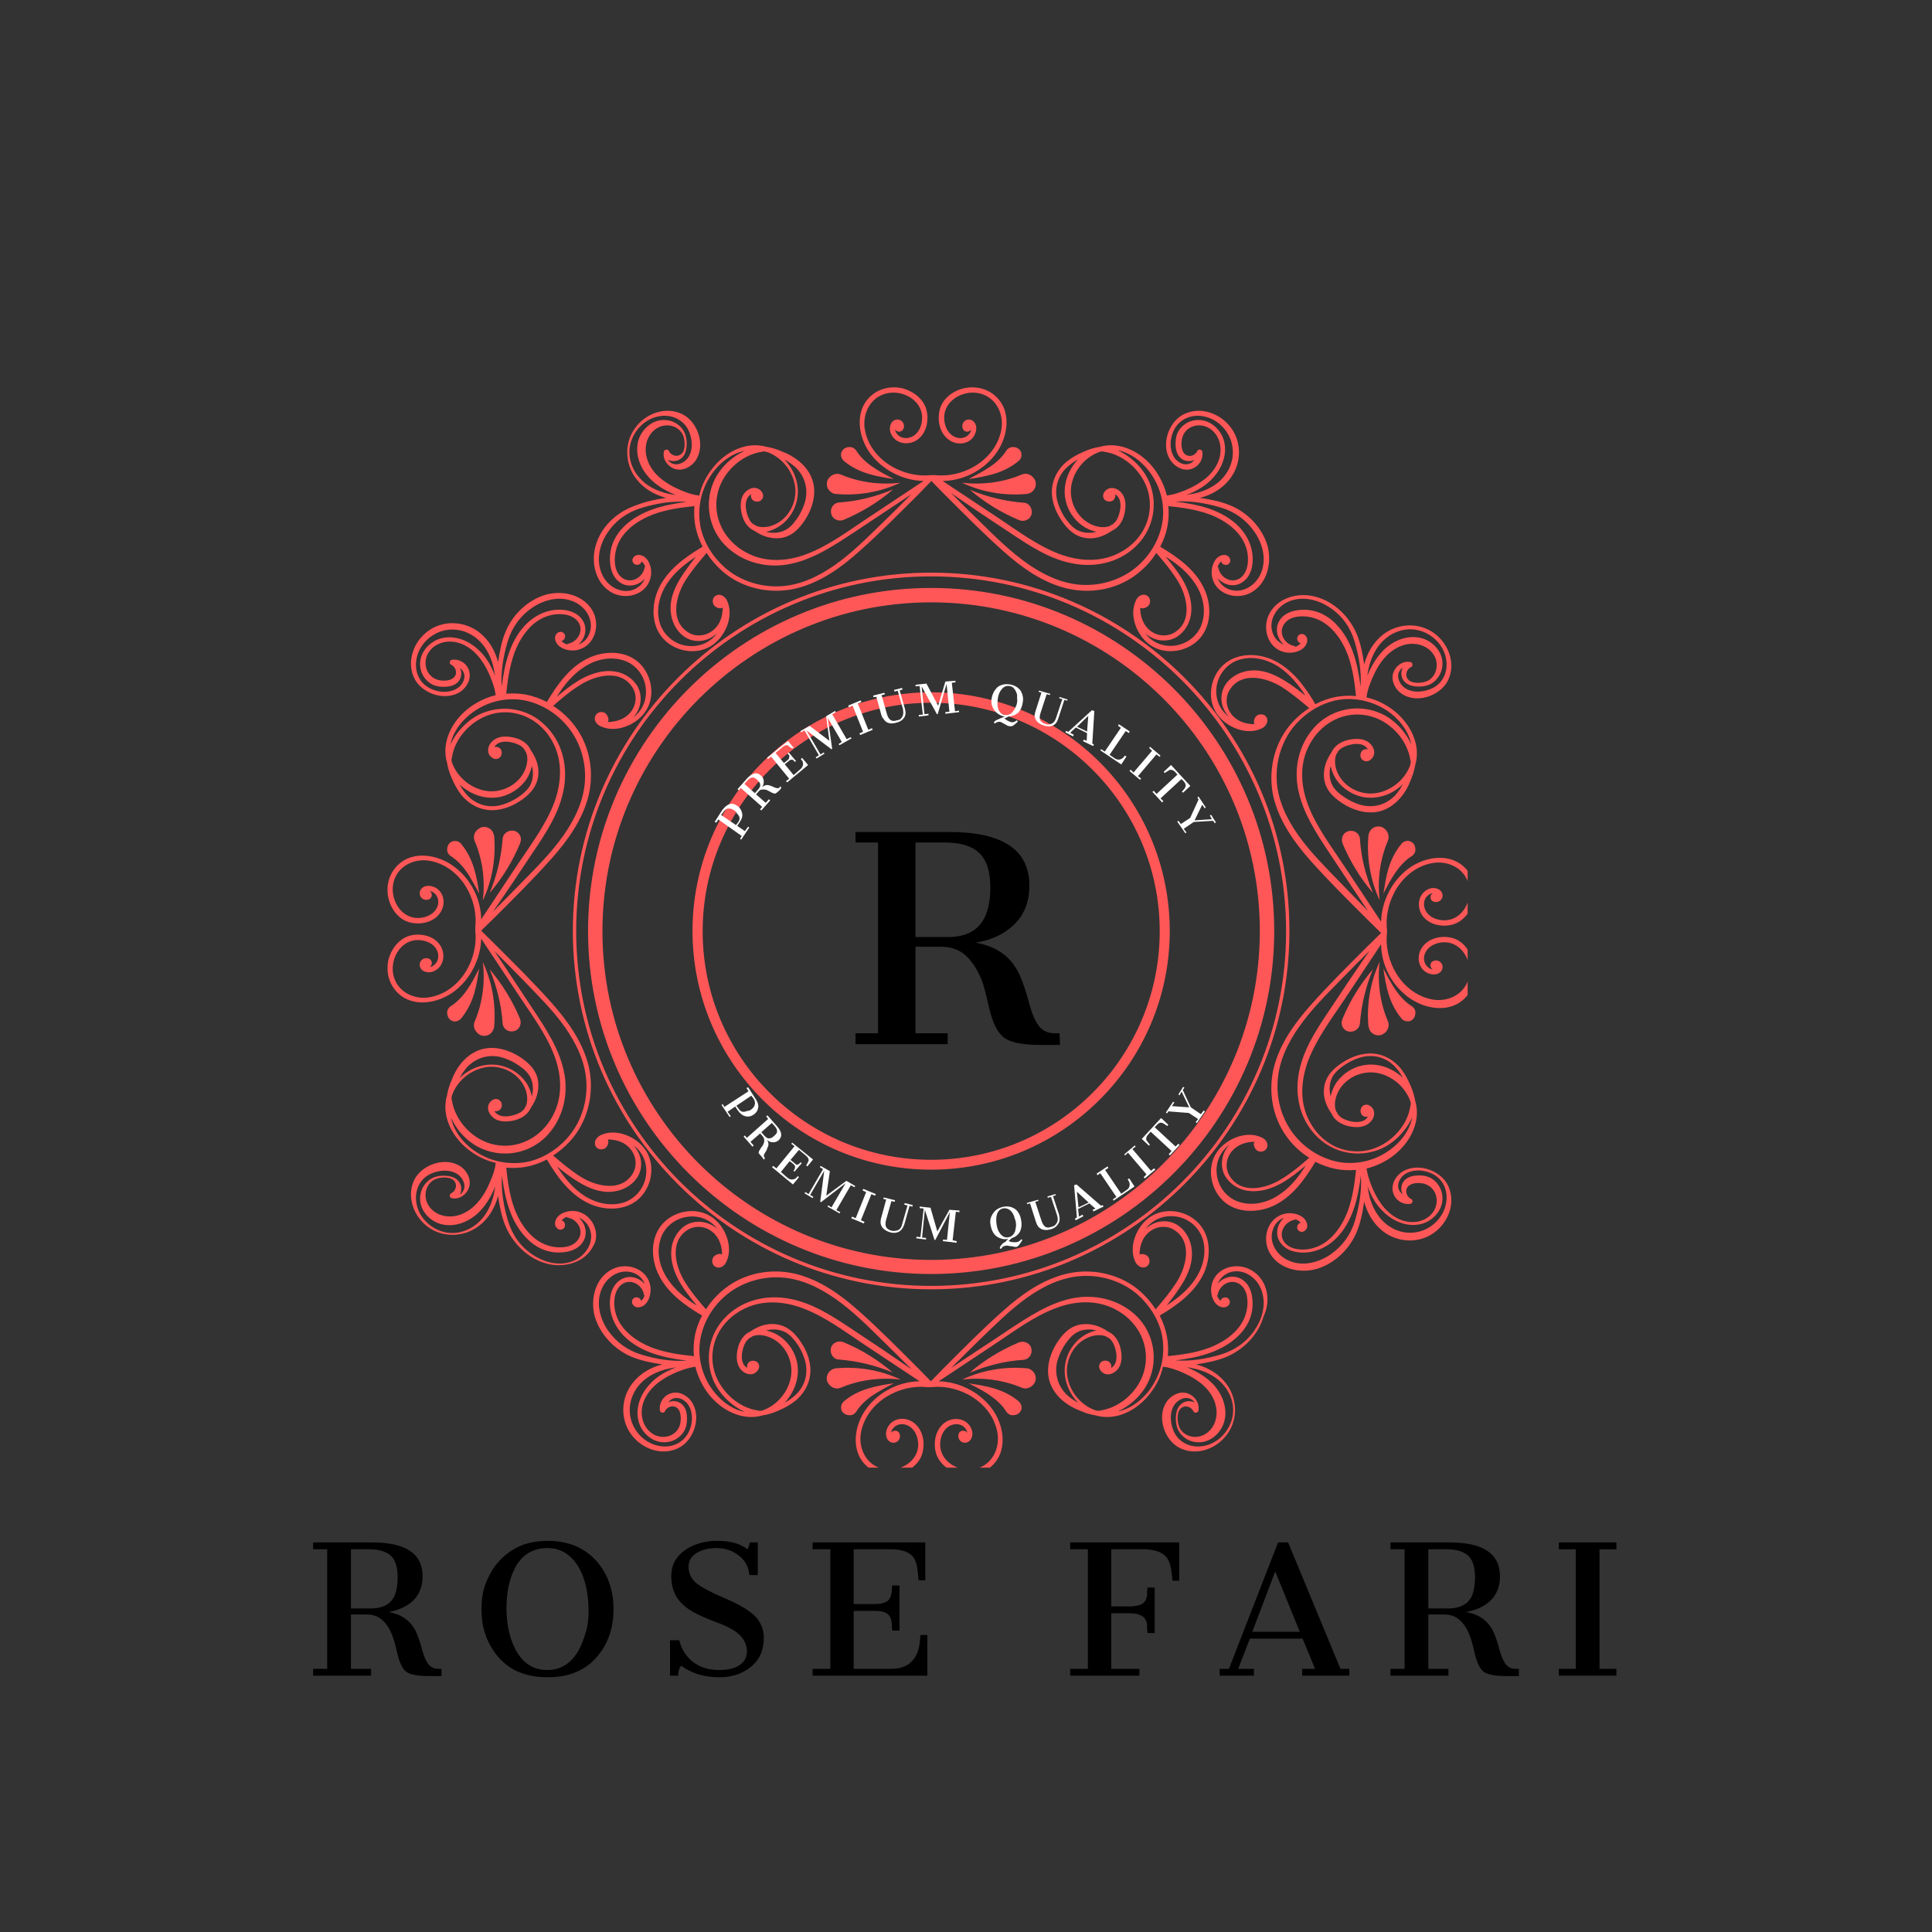 <svg xmlns="http://www.w3.org/2000/svg" xmlns:xlink="http://www.w3.org/1999/xlink" width="100" viewBox="0 0 75 75" height="100" preserveAspectRatio="xMidYMid meet"><rect x="0" y="0" width="75" height="75" fill="#333333" stroke="none"/><defs><g></g><clipPath id="3f513c4983"><path d="M 15 15 L 56.973 15 L 56.973 56.973 L 15 56.973 Z M 15 15 " clip-rule="nonzero"></path></clipPath></defs><g clip-path="url(#3f513c4983)"><path fill="#ff5757" d="M 36.148 26.875 C 31.031 26.875 26.883 31.039 26.883 36.141 C 26.883 41.246 31.043 45.406 36.148 45.406 C 41.25 45.406 45.41 41.246 45.41 36.141 C 45.41 31.039 41.262 26.875 36.148 26.875 Z M 36.148 45.023 C 31.25 45.023 27.277 41.035 27.277 36.152 C 27.277 31.266 31.262 27.281 36.148 27.281 C 41.031 27.281 45.02 31.266 45.02 36.152 C 45.02 41.035 41.043 45.023 36.148 45.023 Z M 36.148 22.824 C 28.809 22.824 22.828 28.805 22.828 36.141 C 22.828 43.48 28.809 49.457 36.148 49.457 C 43.484 49.457 49.465 43.48 49.465 36.141 C 49.465 28.805 43.496 22.824 36.148 22.824 Z M 36.148 48.91 C 29.117 48.91 23.387 43.184 23.387 36.152 C 23.387 29.121 29.117 23.383 36.148 23.383 C 43.18 23.383 48.906 29.109 48.906 36.141 C 48.906 43.172 43.188 48.91 36.148 48.91 Z M 36.148 22.23 C 28.48 22.23 22.238 28.477 22.238 36.141 C 22.238 43.809 28.48 50.051 36.148 50.051 C 43.812 50.051 50.055 43.809 50.055 36.141 C 50.066 28.477 43.824 22.23 36.148 22.23 Z M 36.148 49.918 C 28.547 49.918 22.367 43.742 22.367 36.141 C 22.367 28.539 28.559 22.375 36.148 22.375 C 43.738 22.375 49.926 28.551 49.926 36.152 C 49.926 43.754 43.746 49.918 36.148 49.918 Z M 23.781 23.02 C 24.375 23.316 25.172 23.043 25.27 22.34 C 25.316 22.047 25.184 21.586 24.82 21.543 C 24.668 21.52 24.492 21.664 24.57 21.828 C 24.625 21.957 24.812 21.957 24.887 21.848 C 24.898 21.828 24.898 21.816 24.898 21.793 C 24.934 21.816 24.953 21.836 24.965 21.848 C 24.996 21.891 25.031 21.938 25.043 21.992 C 25.043 21.992 25.043 22.004 25.043 22.004 C 25.031 22.012 25.02 22.023 25.02 22.047 C 24.941 22.43 24.492 22.68 24.152 22.43 C 23.848 22.211 23.824 21.738 23.902 21.398 C 24.055 20.676 24.723 20.207 25.371 19.965 C 25.875 19.777 26.422 19.703 26.957 19.648 C 26.938 19.898 26.945 20.164 26.992 20.414 C 27.047 20.699 27.145 20.973 27.277 21.223 C 26.586 21.629 25.895 22.133 25.555 22.879 C 25.262 23.535 25.281 24.402 25.863 24.906 C 26.355 25.332 27.121 25.418 27.668 25.035 C 28.172 24.676 28.504 23.898 28.219 23.305 C 28.141 23.152 27.977 23.043 27.812 23.109 C 27.66 23.176 27.625 23.371 27.723 23.504 C 27.789 23.59 27.953 23.645 28.055 23.59 C 28.055 23.93 27.945 24.27 27.668 24.477 C 27.395 24.695 27 24.738 26.707 24.543 C 26.004 24.094 26.234 23.141 26.598 22.551 C 26.836 22.168 27.133 21.816 27.43 21.465 C 27.66 21.816 27.945 22.121 28.281 22.363 C 29.039 22.891 30.012 23.055 30.902 22.844 C 31.844 22.617 32.652 22.035 33.363 21.398 C 34.152 20.699 34.898 19.941 35.645 19.199 C 35.816 19.023 35.98 18.848 36.156 18.672 C 36.332 18.848 36.496 19.023 36.672 19.199 C 37.418 19.941 38.16 20.699 38.949 21.398 C 39.664 22.035 40.473 22.617 41.414 22.844 C 42.312 23.055 43.277 22.898 44.031 22.363 C 44.371 22.121 44.668 21.816 44.887 21.465 C 45.184 21.805 45.477 22.156 45.719 22.551 C 46.082 23.141 46.309 24.094 45.609 24.543 C 45.301 24.738 44.918 24.695 44.645 24.477 C 44.371 24.258 44.262 23.918 44.262 23.59 C 44.352 23.656 44.516 23.59 44.59 23.504 C 44.688 23.383 44.656 23.176 44.504 23.109 C 44.34 23.031 44.164 23.152 44.098 23.305 C 43.812 23.898 44.141 24.684 44.645 25.035 C 45.184 25.418 45.961 25.332 46.453 24.906 C 47.031 24.402 47.055 23.535 46.758 22.879 C 46.418 22.121 45.719 21.629 45.039 21.223 C 45.172 20.973 45.27 20.699 45.324 20.414 C 45.367 20.164 45.379 19.898 45.355 19.648 C 45.895 19.703 46.43 19.777 46.945 19.965 C 47.59 20.207 48.258 20.676 48.414 21.398 C 48.488 21.738 48.457 22.199 48.16 22.43 C 47.82 22.68 47.371 22.43 47.297 22.047 C 47.297 22.023 47.285 22.012 47.273 22.004 C 47.273 22.004 47.273 21.992 47.273 21.992 C 47.297 21.938 47.316 21.891 47.352 21.848 C 47.363 21.836 47.383 21.816 47.418 21.793 C 47.418 21.805 47.418 21.828 47.426 21.848 C 47.504 21.957 47.68 21.969 47.746 21.828 C 47.812 21.664 47.645 21.52 47.492 21.543 C 47.133 21.586 47 22.047 47.043 22.34 C 47.141 23.043 47.953 23.316 48.535 23.02 C 49.191 22.68 49.387 21.859 49.203 21.18 C 48.992 20.469 48.402 19.867 47.723 19.605 C 47.363 19.461 46.969 19.383 46.582 19.328 C 47.031 19.211 47.438 18.98 47.734 18.605 C 48.184 18.039 48.227 17.215 47.801 16.625 C 47.395 16.055 46.617 15.758 45.961 16.078 C 45.348 16.371 45.039 17.316 45.457 17.895 C 45.633 18.137 45.949 18.301 46.254 18.203 C 46.539 18.113 46.727 17.82 46.672 17.523 C 46.648 17.445 46.52 17.426 46.484 17.5 C 46.375 17.73 46.059 17.785 45.926 17.535 C 45.828 17.336 45.852 16.996 45.969 16.82 C 46.18 16.492 46.617 16.426 46.945 16.625 C 47.316 16.855 47.449 17.316 47.352 17.73 C 47.254 18.148 46.957 18.488 46.605 18.715 C 46.418 18.848 46.211 18.945 46.004 19.035 C 45.785 19.121 45.566 19.199 45.336 19.23 C 45.324 19.23 45.312 19.23 45.301 19.242 C 45.203 18.859 45.027 18.488 44.789 18.18 C 44.297 17.543 43.473 17.117 42.684 17.348 C 42.477 17.379 42.27 17.445 42.07 17.535 C 41.84 17.633 41.621 17.754 41.426 17.906 C 41.117 18.156 40.891 18.52 40.844 18.926 C 40.789 19.375 40.953 19.824 41.195 20.184 C 41.426 20.535 41.711 20.82 42.148 20.887 C 42.52 20.941 42.871 20.809 43.168 20.602 C 43.539 20.438 43.691 19.996 43.691 19.613 C 43.691 19.418 43.637 19.219 43.484 19.078 C 43.352 18.957 43.168 18.902 43.004 18.98 C 42.871 19.055 42.762 19.219 42.859 19.375 C 42.949 19.492 43.145 19.504 43.242 19.395 C 43.289 19.34 43.309 19.254 43.289 19.188 C 43.617 19.375 43.496 19.934 43.344 20.195 C 43.297 20.262 43.242 20.316 43.188 20.359 C 43.168 20.359 43.145 20.371 43.133 20.383 C 43.125 20.391 43.102 20.402 43.09 20.414 C 42.895 20.5 42.652 20.469 42.445 20.391 C 41.809 20.152 41.457 19.43 41.602 18.781 C 41.723 18.211 42.16 17.719 42.707 17.535 C 42.738 17.535 42.773 17.523 42.816 17.523 C 42.828 17.523 42.84 17.535 42.848 17.535 C 43.691 17.645 44.438 18.387 44.602 19.219 C 44.766 20.074 44.371 20.895 43.637 21.355 C 42.871 21.848 41.961 21.816 41.129 21.508 C 40.266 21.18 39.508 20.609 38.742 20.098 C 38.031 19.625 37.309 19.145 36.594 18.672 C 37.383 18.66 38.152 18.277 38.633 17.645 C 39.148 16.977 39.312 15.902 38.578 15.32 C 38.238 15.047 37.766 14.973 37.352 15.09 C 36.926 15.211 36.539 15.531 36.465 15.977 C 36.387 16.371 36.496 16.832 36.836 17.074 C 37.152 17.305 37.637 17.262 37.832 16.887 C 37.91 16.734 37.934 16.547 37.832 16.406 C 37.734 16.262 37.539 16.242 37.418 16.371 C 37.309 16.492 37.34 16.746 37.539 16.758 C 37.613 16.758 37.668 16.723 37.703 16.668 C 37.691 16.734 37.668 16.801 37.625 16.844 C 37.516 16.984 37.34 17.031 37.176 16.996 C 36.824 16.922 36.652 16.547 36.652 16.219 C 36.652 15.52 37.43 15.113 38.051 15.277 C 38.688 15.441 38.996 16.109 38.863 16.723 C 38.621 17.875 37.383 18.574 36.277 18.441 C 36.258 18.441 36.234 18.441 36.223 18.453 C 36.211 18.441 36.191 18.441 36.168 18.441 C 35.051 18.574 33.812 17.863 33.582 16.723 C 33.453 16.109 33.758 15.441 34.395 15.277 C 35.02 15.113 35.797 15.52 35.797 16.219 C 35.797 16.547 35.633 16.922 35.27 16.996 C 35.105 17.031 34.93 16.984 34.82 16.844 C 34.777 16.789 34.754 16.734 34.746 16.668 C 34.777 16.723 34.832 16.758 34.91 16.758 C 35.105 16.746 35.141 16.504 35.031 16.371 C 34.91 16.242 34.711 16.262 34.613 16.406 C 34.516 16.547 34.527 16.746 34.613 16.887 C 34.809 17.25 35.293 17.293 35.609 17.074 C 35.949 16.832 36.059 16.371 35.98 15.977 C 35.895 15.531 35.512 15.223 35.094 15.09 C 34.68 14.973 34.207 15.047 33.867 15.32 C 33.137 15.902 33.301 16.977 33.812 17.645 C 34.297 18.266 35.062 18.652 35.852 18.672 C 35.141 19.145 34.418 19.625 33.703 20.098 C 32.938 20.602 32.184 21.18 31.316 21.508 C 30.484 21.828 29.574 21.848 28.809 21.355 C 28.086 20.895 27.68 20.074 27.844 19.219 C 28 18.387 28.742 17.652 29.598 17.535 C 29.609 17.535 29.621 17.523 29.629 17.523 C 29.664 17.523 29.695 17.535 29.738 17.535 C 30.289 17.707 30.727 18.211 30.848 18.781 C 30.988 19.43 30.637 20.152 30.004 20.391 C 29.793 20.469 29.555 20.492 29.355 20.414 C 29.344 20.402 29.324 20.391 29.312 20.383 C 29.289 20.371 29.27 20.359 29.258 20.359 C 29.191 20.316 29.148 20.262 29.105 20.195 C 28.949 19.934 28.832 19.375 29.16 19.188 C 29.137 19.266 29.16 19.34 29.203 19.395 C 29.301 19.504 29.5 19.504 29.586 19.375 C 29.684 19.23 29.586 19.055 29.445 18.98 C 29.281 18.891 29.094 18.957 28.961 19.078 C 28.809 19.211 28.754 19.418 28.754 19.613 C 28.754 19.996 28.906 20.438 29.281 20.602 C 29.574 20.809 29.926 20.93 30.297 20.887 C 30.734 20.832 31.02 20.535 31.25 20.184 C 31.492 19.812 31.645 19.363 31.602 18.926 C 31.559 18.52 31.34 18.168 31.02 17.906 C 30.824 17.742 30.605 17.621 30.375 17.535 C 30.18 17.445 29.969 17.379 29.762 17.348 C 28.973 17.117 28.152 17.543 27.66 18.18 C 27.406 18.496 27.23 18.859 27.145 19.242 C 27.133 19.242 27.121 19.23 27.109 19.23 C 26.883 19.211 26.652 19.121 26.441 19.035 C 26.234 18.945 26.027 18.848 25.84 18.715 C 25.492 18.488 25.195 18.148 25.098 17.73 C 24.996 17.316 25.129 16.855 25.5 16.625 C 25.82 16.426 26.27 16.492 26.477 16.82 C 26.586 17.008 26.617 17.348 26.52 17.535 C 26.387 17.773 26.07 17.73 25.961 17.5 C 25.93 17.426 25.797 17.445 25.773 17.523 C 25.711 17.82 25.906 18.102 26.191 18.203 C 26.488 18.301 26.816 18.137 26.992 17.895 C 27.406 17.316 27.102 16.383 26.488 16.078 C 25.828 15.758 25.051 16.055 24.648 16.625 C 24.219 17.215 24.262 18.039 24.711 18.605 C 25.008 18.98 25.414 19.211 25.863 19.328 C 25.48 19.383 25.086 19.461 24.723 19.605 C 23.926 19.867 23.32 20.469 23.125 21.18 C 22.926 21.848 23.125 22.68 23.781 23.02 Z M 26.398 22.473 C 26.168 22.855 25.992 23.293 26.039 23.754 C 26.07 24.137 26.258 24.512 26.586 24.73 C 26.926 24.949 27.352 24.926 27.68 24.707 C 27.734 24.676 27.789 24.629 27.836 24.586 C 27.582 24.926 27.188 25.113 26.75 25.078 C 26.246 25.047 25.809 24.719 25.633 24.246 C 25.445 23.711 25.59 23.129 25.883 22.672 C 26.168 22.23 26.574 21.902 27.012 21.617 C 26.805 21.883 26.586 22.168 26.398 22.473 Z M 46.398 22.66 C 46.703 23.121 46.836 23.699 46.648 24.234 C 46.484 24.707 46.035 25.035 45.531 25.07 C 45.094 25.102 44.699 24.914 44.449 24.574 C 44.492 24.621 44.547 24.664 44.602 24.695 C 44.93 24.906 45.367 24.926 45.695 24.719 C 46.023 24.5 46.223 24.137 46.246 23.742 C 46.277 23.293 46.113 22.844 45.883 22.461 C 45.695 22.156 45.477 21.883 45.246 21.609 C 45.707 21.891 46.113 22.223 46.398 22.66 Z M 46.254 19.133 C 46.551 19 46.836 18.824 47.055 18.586 C 47.438 18.191 47.668 17.621 47.504 17.074 C 47.363 16.625 46.922 16.254 46.43 16.309 C 46.191 16.328 45.969 16.449 45.816 16.637 C 45.652 16.832 45.621 17.094 45.641 17.348 C 45.664 17.59 45.773 17.82 46.023 17.883 C 46.145 17.918 46.254 17.906 46.363 17.852 C 46.332 17.895 46.301 17.93 46.254 17.961 C 46.125 18.047 45.969 18.039 45.828 17.973 C 45.523 17.82 45.422 17.469 45.445 17.148 C 45.477 16.844 45.598 16.547 45.852 16.352 C 46.082 16.176 46.375 16.109 46.66 16.152 C 47.242 16.23 47.723 16.711 47.832 17.281 C 47.953 17.883 47.668 18.465 47.188 18.805 C 46.848 19.047 46.453 19.164 46.047 19.211 C 46.125 19.188 46.191 19.164 46.254 19.133 Z M 47.395 19.703 C 47.941 19.867 48.379 20.184 48.707 20.656 C 49.027 21.125 49.18 21.738 48.938 22.277 C 48.73 22.746 48.215 23.062 47.711 22.879 C 47.504 22.801 47.352 22.648 47.273 22.449 C 47.504 22.703 47.875 22.812 48.195 22.625 C 48.566 22.406 48.664 21.938 48.621 21.531 C 48.578 21.113 48.379 20.742 48.094 20.445 C 47.449 19.789 46.527 19.582 45.641 19.473 C 46.234 19.43 46.848 19.539 47.395 19.703 Z M 41.371 19.438 C 41.457 19.824 41.688 20.164 41.996 20.391 C 42.16 20.512 42.355 20.602 42.566 20.645 C 42.312 20.711 42.039 20.699 41.797 20.566 C 41.59 20.445 41.438 20.238 41.305 20.043 C 41.184 19.844 41.086 19.625 41.031 19.395 C 40.934 18.914 41.074 18.453 41.438 18.125 C 41.559 18.016 41.699 17.918 41.84 17.84 C 41.449 18.266 41.238 18.859 41.371 19.438 Z M 39.137 20.633 C 39.938 21.168 40.77 21.738 41.742 21.891 C 42.629 22.035 43.539 21.793 44.164 21.137 C 44.777 20.5 44.953 19.559 44.625 18.738 C 44.406 18.203 43.934 17.73 43.387 17.48 C 43.977 17.59 44.48 18.047 44.777 18.543 C 45.117 19.102 45.238 19.789 45.094 20.426 C 44.953 21.059 44.578 21.641 44.074 22.047 C 43.496 22.516 42.73 22.746 41.984 22.703 C 41.219 22.66 40.496 22.309 39.871 21.871 C 39.203 21.398 38.621 20.82 38.043 20.25 C 37.656 19.879 37.285 19.504 36.914 19.133 C 37.668 19.66 38.402 20.152 39.137 20.633 Z M 30.867 18.125 C 31.219 18.453 31.371 18.914 31.273 19.395 C 31.219 19.625 31.121 19.844 31 20.043 C 30.867 20.238 30.727 20.445 30.508 20.566 C 30.266 20.699 29.992 20.711 29.738 20.645 C 29.949 20.602 30.145 20.512 30.309 20.391 C 30.625 20.164 30.848 19.812 30.934 19.438 C 31.066 18.859 30.855 18.258 30.453 17.84 C 30.605 17.918 30.734 18.016 30.867 18.125 Z M 27.527 18.562 C 27.824 18.059 28.336 17.609 28.918 17.5 C 28.371 17.742 27.891 18.223 27.68 18.762 C 27.352 19.57 27.527 20.523 28.141 21.16 C 28.777 21.805 29.684 22.059 30.562 21.914 C 31.535 21.75 32.367 21.18 33.168 20.656 C 33.902 20.164 34.645 19.68 35.379 19.188 C 35.008 19.559 34.637 19.934 34.25 20.305 C 33.672 20.863 33.09 21.453 32.422 21.926 C 31.797 22.363 31.086 22.715 30.309 22.758 C 29.562 22.801 28.797 22.57 28.219 22.102 C 27.715 21.684 27.34 21.113 27.199 20.48 C 27.066 19.812 27.188 19.121 27.527 18.562 Z M 25.105 18.805 C 24.625 18.453 24.34 17.875 24.461 17.281 C 24.582 16.711 25.051 16.23 25.633 16.152 C 25.918 16.109 26.215 16.176 26.441 16.352 C 26.695 16.535 26.816 16.844 26.848 17.148 C 26.883 17.469 26.781 17.82 26.465 17.973 C 26.332 18.039 26.168 18.047 26.039 17.961 C 25.992 17.93 25.949 17.895 25.93 17.852 C 26.027 17.895 26.148 17.918 26.27 17.883 C 26.52 17.82 26.629 17.59 26.652 17.348 C 26.672 17.094 26.641 16.844 26.477 16.637 C 26.324 16.449 26.105 16.328 25.863 16.309 C 25.371 16.254 24.934 16.625 24.789 17.074 C 24.625 17.621 24.855 18.191 25.238 18.586 C 25.469 18.816 25.742 18.992 26.039 19.133 C 26.105 19.164 26.168 19.188 26.234 19.219 C 25.84 19.164 25.445 19.047 25.105 18.805 Z M 23.594 20.664 C 23.914 20.195 24.363 19.879 24.91 19.715 C 25.457 19.547 26.082 19.438 26.664 19.484 C 25.773 19.594 24.855 19.812 24.207 20.457 C 23.914 20.754 23.715 21.125 23.684 21.543 C 23.648 21.938 23.738 22.418 24.109 22.637 C 24.43 22.824 24.812 22.715 25.031 22.461 C 24.953 22.66 24.789 22.812 24.594 22.891 C 24.09 23.074 23.562 22.746 23.367 22.285 C 23.125 21.738 23.277 21.125 23.594 20.664 Z M 32.117 18.914 C 32.082 18.816 32.094 18.707 32.137 18.617 C 32.246 18.434 32.457 18.344 32.641 18.422 C 33.332 18.715 34.141 18.836 34.953 18.738 C 34.207 19.09 33.344 19.254 32.457 19.176 C 32.41 19.176 32.367 19.164 32.324 19.145 C 32.227 19.09 32.148 19.012 32.117 18.914 Z M 32.695 17.82 C 32.641 17.73 32.633 17.633 32.664 17.555 C 32.695 17.48 32.75 17.414 32.84 17.379 C 32.926 17.348 33.023 17.348 33.09 17.371 C 33.145 17.391 33.211 17.445 33.246 17.5 C 33.387 17.73 33.605 17.938 33.859 18.113 C 34.121 18.301 34.406 18.441 34.699 18.598 C 34.371 18.543 34.055 18.496 33.727 18.398 C 33.398 18.301 33.07 18.148 32.773 17.906 C 32.742 17.883 32.719 17.852 32.695 17.82 Z M 32.578 19.504 C 33.277 19.461 33.988 19.285 34.668 19 C 34.109 19.484 33.453 19.887 32.742 20.184 C 32.707 20.195 32.664 20.207 32.633 20.207 C 32.422 20.219 32.258 20.062 32.258 19.867 C 32.246 19.68 32.391 19.516 32.578 19.504 Z M 39.664 18.422 C 39.848 18.344 40.055 18.422 40.168 18.617 C 40.223 18.715 40.223 18.824 40.188 18.914 C 40.156 19.012 40.078 19.102 39.969 19.145 C 39.926 19.164 39.883 19.176 39.836 19.176 C 38.949 19.254 38.086 19.09 37.34 18.738 C 38.16 18.836 38.973 18.715 39.664 18.422 Z M 39.059 17.5 C 39.094 17.445 39.16 17.391 39.215 17.371 C 39.289 17.348 39.379 17.348 39.465 17.379 C 39.543 17.414 39.609 17.469 39.641 17.555 C 39.664 17.633 39.664 17.73 39.609 17.82 C 39.586 17.852 39.562 17.883 39.531 17.906 C 39.234 18.148 38.906 18.301 38.578 18.398 C 38.25 18.496 37.922 18.551 37.602 18.598 C 37.898 18.441 38.184 18.289 38.445 18.113 C 38.699 17.938 38.918 17.73 39.059 17.5 Z M 40.055 19.879 C 40.055 20.074 39.891 20.227 39.684 20.219 C 39.641 20.219 39.609 20.207 39.574 20.195 C 38.852 19.898 38.207 19.492 37.648 19.012 C 38.324 19.297 39.039 19.461 39.738 19.516 C 39.914 19.516 40.055 19.68 40.055 19.879 Z M 22.348 47.016 C 22.051 46.973 21.59 47.105 21.547 47.465 C 21.527 47.617 21.668 47.793 21.832 47.719 C 21.965 47.664 21.965 47.477 21.855 47.398 C 21.832 47.391 21.82 47.391 21.801 47.391 C 21.82 47.355 21.844 47.336 21.855 47.324 C 21.898 47.289 21.941 47.258 21.996 47.246 C 21.996 47.246 22.008 47.246 22.008 47.246 C 22.02 47.258 22.031 47.27 22.051 47.27 C 22.434 47.344 22.688 47.793 22.434 48.133 C 22.215 48.441 21.746 48.461 21.406 48.387 C 20.684 48.23 20.211 47.562 19.969 46.918 C 19.785 46.414 19.707 45.867 19.652 45.328 C 19.906 45.352 20.168 45.34 20.418 45.297 C 20.703 45.242 20.977 45.145 21.23 45.012 C 21.637 45.703 22.141 46.391 22.883 46.73 C 23.539 47.027 24.406 47.004 24.91 46.426 C 25.336 45.934 25.426 45.164 25.043 44.617 C 24.68 44.113 23.902 43.785 23.312 44.07 C 23.156 44.148 23.047 44.312 23.113 44.477 C 23.18 44.629 23.375 44.66 23.508 44.562 C 23.594 44.496 23.648 44.332 23.594 44.234 C 23.934 44.234 24.273 44.344 24.484 44.617 C 24.703 44.891 24.746 45.285 24.547 45.582 C 24.098 46.281 23.148 46.055 22.555 45.691 C 22.172 45.449 21.82 45.156 21.473 44.859 C 21.82 44.629 22.129 44.344 22.367 44.004 C 22.895 43.25 23.059 42.273 22.852 41.387 C 22.621 40.445 22.039 39.637 21.406 38.922 C 20.703 38.133 19.949 37.391 19.203 36.645 C 19.027 36.469 18.852 36.305 18.68 36.129 C 18.852 35.953 19.027 35.789 19.203 35.617 C 19.949 34.871 20.703 34.125 21.406 33.336 C 22.039 32.625 22.621 31.816 22.852 30.875 C 23.059 29.977 22.906 29.012 22.367 28.254 C 22.129 27.918 21.82 27.621 21.473 27.402 C 21.809 27.105 22.16 26.809 22.555 26.57 C 23.148 26.207 24.098 25.977 24.547 26.68 C 24.746 26.984 24.703 27.367 24.484 27.641 C 24.262 27.918 23.926 28.027 23.594 28.027 C 23.66 27.938 23.594 27.773 23.508 27.695 C 23.387 27.598 23.18 27.633 23.113 27.785 C 23.035 27.949 23.156 28.125 23.312 28.191 C 23.902 28.477 24.691 28.145 25.043 27.641 C 25.426 27.105 25.336 26.328 24.91 25.836 C 24.406 25.254 23.539 25.234 22.883 25.527 C 22.129 25.867 21.637 26.57 21.23 27.25 C 20.977 27.117 20.703 27.02 20.418 26.965 C 20.168 26.918 19.906 26.91 19.652 26.93 C 19.707 26.395 19.785 25.855 19.969 25.344 C 20.211 24.695 20.684 24.027 21.406 23.875 C 21.746 23.797 22.203 23.832 22.434 24.125 C 22.688 24.465 22.434 24.914 22.051 24.992 C 22.031 24.992 22.02 25.004 22.008 25.016 C 22.008 25.016 21.996 25.016 21.996 25.016 C 21.941 24.992 21.898 24.969 21.855 24.938 C 21.844 24.926 21.82 24.906 21.801 24.871 C 21.809 24.871 21.832 24.871 21.855 24.859 C 21.965 24.785 21.977 24.609 21.832 24.543 C 21.668 24.477 21.527 24.641 21.547 24.793 C 21.59 25.156 22.051 25.289 22.348 25.242 C 23.047 25.145 23.32 24.336 23.027 23.754 C 22.688 23.098 21.863 22.898 21.188 23.086 C 20.473 23.293 19.871 23.887 19.609 24.566 C 19.465 24.926 19.391 25.32 19.336 25.703 C 19.215 25.254 18.984 24.848 18.613 24.555 C 18.043 24.105 17.223 24.062 16.629 24.488 C 16.062 24.895 15.766 25.672 16.082 26.328 C 16.379 26.941 17.32 27.25 17.902 26.832 C 18.141 26.656 18.305 26.34 18.207 26.031 C 18.121 25.746 17.824 25.562 17.527 25.617 C 17.453 25.637 17.43 25.77 17.508 25.801 C 17.734 25.91 17.789 26.23 17.539 26.359 C 17.344 26.461 17.004 26.438 16.828 26.316 C 16.5 26.109 16.434 25.672 16.629 25.344 C 16.859 24.969 17.32 24.84 17.734 24.938 C 18.152 25.035 18.492 25.332 18.723 25.684 C 18.852 25.867 18.953 26.078 19.039 26.285 C 19.129 26.504 19.203 26.723 19.238 26.953 C 19.238 26.965 19.238 26.973 19.246 26.984 C 18.863 27.082 18.492 27.258 18.184 27.5 C 17.551 27.992 17.121 28.812 17.352 29.602 C 17.387 29.812 17.453 30.02 17.539 30.215 C 17.637 30.445 17.758 30.664 17.91 30.863 C 18.164 31.168 18.523 31.398 18.93 31.441 C 19.379 31.496 19.828 31.332 20.191 31.094 C 20.539 30.863 20.824 30.578 20.891 30.141 C 20.945 29.766 20.812 29.418 20.605 29.121 C 20.441 28.75 20.004 28.594 19.621 28.594 C 19.422 28.594 19.227 28.648 19.082 28.805 C 18.961 28.934 18.906 29.121 18.984 29.285 C 19.062 29.418 19.227 29.527 19.379 29.426 C 19.5 29.34 19.512 29.145 19.402 29.043 C 19.348 29 19.258 28.977 19.191 29 C 19.379 28.672 19.938 28.793 20.199 28.945 C 20.266 28.988 20.32 29.043 20.363 29.098 C 20.363 29.121 20.375 29.145 20.387 29.152 C 20.398 29.164 20.41 29.188 20.418 29.199 C 20.508 29.395 20.473 29.637 20.398 29.844 C 20.156 30.48 19.434 30.828 18.789 30.688 C 18.219 30.566 17.727 30.129 17.539 29.582 C 17.539 29.547 17.527 29.516 17.527 29.473 C 17.527 29.461 17.539 29.449 17.539 29.438 C 17.648 28.594 18.395 27.852 19.227 27.688 C 20.078 27.523 20.902 27.918 21.363 28.648 C 21.855 29.418 21.82 30.324 21.516 31.156 C 21.188 32.023 20.617 32.777 20.102 33.547 C 19.633 34.258 19.148 34.98 18.68 35.691 C 18.668 34.902 18.285 34.137 17.648 33.656 C 16.98 33.141 15.906 32.977 15.328 33.711 C 15.055 34.051 14.977 34.52 15.098 34.938 C 15.219 35.363 15.535 35.746 15.984 35.824 C 16.379 35.898 16.84 35.789 17.078 35.449 C 17.309 35.133 17.266 34.652 16.895 34.453 C 16.738 34.379 16.555 34.355 16.41 34.453 C 16.27 34.555 16.246 34.75 16.379 34.871 C 16.5 34.98 16.75 34.949 16.762 34.75 C 16.762 34.672 16.73 34.617 16.676 34.586 C 16.738 34.598 16.805 34.617 16.848 34.664 C 16.992 34.773 17.035 34.949 17.004 35.113 C 16.926 35.461 16.555 35.637 16.227 35.637 C 15.523 35.637 15.117 34.859 15.281 34.234 C 15.445 33.602 16.117 33.293 16.73 33.426 C 17.879 33.664 18.578 34.902 18.449 36.008 C 18.449 36.031 18.449 36.055 18.461 36.066 C 18.449 36.074 18.449 36.098 18.449 36.121 C 18.578 37.238 17.867 38.473 16.73 38.703 C 16.117 38.836 15.445 38.527 15.281 37.895 C 15.117 37.27 15.523 36.492 16.227 36.492 C 16.555 36.492 16.926 36.656 17.004 37.016 C 17.035 37.18 16.992 37.355 16.848 37.465 C 16.793 37.512 16.738 37.531 16.676 37.543 C 16.73 37.512 16.762 37.457 16.762 37.379 C 16.75 37.18 16.508 37.148 16.379 37.258 C 16.246 37.379 16.27 37.574 16.41 37.676 C 16.555 37.773 16.75 37.762 16.895 37.676 C 17.254 37.477 17.297 36.996 17.078 36.68 C 16.84 36.34 16.379 36.23 15.984 36.305 C 15.535 36.395 15.227 36.777 15.098 37.191 C 14.977 37.609 15.055 38.078 15.328 38.418 C 15.906 39.152 16.98 38.988 17.648 38.473 C 18.273 37.992 18.656 37.227 18.68 36.438 C 19.148 37.148 19.633 37.871 20.102 38.582 C 20.605 39.352 21.188 40.105 21.516 40.973 C 21.832 41.805 21.855 42.711 21.363 43.48 C 20.902 44.203 20.078 44.605 19.227 44.441 C 18.395 44.289 17.66 43.543 17.539 42.691 C 17.539 42.68 17.527 42.668 17.527 42.656 C 17.527 42.625 17.539 42.594 17.539 42.547 C 17.715 42 18.219 41.562 18.789 41.441 C 19.434 41.301 20.156 41.648 20.398 42.285 C 20.473 42.492 20.496 42.734 20.418 42.93 C 20.41 42.941 20.398 42.965 20.387 42.977 C 20.375 42.996 20.363 43.02 20.363 43.031 C 20.32 43.094 20.266 43.141 20.199 43.184 C 19.938 43.336 19.379 43.457 19.191 43.129 C 19.27 43.152 19.348 43.129 19.402 43.086 C 19.512 42.984 19.512 42.789 19.379 42.703 C 19.238 42.602 19.062 42.703 18.984 42.844 C 18.898 43.008 18.961 43.195 19.082 43.324 C 19.215 43.48 19.422 43.535 19.621 43.535 C 20.004 43.535 20.441 43.379 20.605 43.008 C 20.812 42.711 20.934 42.363 20.891 41.988 C 20.836 41.551 20.539 41.266 20.191 41.035 C 19.816 40.797 19.367 40.641 18.93 40.688 C 18.523 40.73 18.176 40.949 17.91 41.266 C 17.746 41.465 17.625 41.684 17.539 41.914 C 17.453 42.109 17.387 42.316 17.352 42.527 C 17.121 43.316 17.551 44.137 18.184 44.629 C 18.504 44.883 18.863 45.055 19.246 45.145 C 19.246 45.156 19.238 45.164 19.238 45.176 C 19.215 45.406 19.129 45.637 19.039 45.844 C 18.953 46.055 18.852 46.262 18.723 46.445 C 18.492 46.797 18.152 47.094 17.734 47.191 C 17.32 47.289 16.859 47.16 16.629 46.785 C 16.434 46.469 16.5 46.02 16.828 45.812 C 17.012 45.703 17.352 45.668 17.539 45.77 C 17.781 45.898 17.734 46.219 17.508 46.328 C 17.43 46.359 17.453 46.492 17.527 46.512 C 17.824 46.578 18.109 46.383 18.207 46.098 C 18.305 45.801 18.141 45.473 17.902 45.297 C 17.32 44.883 16.391 45.188 16.082 45.801 C 15.766 46.457 16.062 47.234 16.629 47.641 C 17.223 48.066 18.043 48.023 18.613 47.574 C 18.984 47.281 19.215 46.875 19.336 46.426 C 19.391 46.809 19.465 47.203 19.609 47.562 C 19.883 48.242 20.473 48.844 21.188 49.043 C 21.855 49.238 22.688 49.043 23.027 48.375 C 23.32 47.926 23.035 47.125 22.348 47.016 Z M 22.477 45.898 C 22.863 46.129 23.301 46.305 23.762 46.262 C 24.145 46.227 24.516 46.043 24.734 45.715 C 24.953 45.375 24.934 44.945 24.711 44.617 C 24.68 44.562 24.637 44.508 24.594 44.465 C 24.934 44.715 25.117 45.109 25.086 45.551 C 25.051 46.055 24.723 46.492 24.254 46.668 C 23.715 46.852 23.137 46.711 22.676 46.414 C 22.238 46.129 21.91 45.723 21.625 45.285 C 21.887 45.496 22.172 45.715 22.477 45.898 Z M 22.664 25.902 C 23.125 25.594 23.707 25.465 24.242 25.648 C 24.711 25.812 25.043 26.262 25.074 26.766 C 25.105 27.203 24.922 27.598 24.582 27.852 C 24.625 27.809 24.668 27.75 24.703 27.695 C 24.91 27.367 24.934 26.93 24.723 26.602 C 24.504 26.273 24.145 26.078 23.75 26.055 C 23.301 26.02 22.852 26.188 22.469 26.414 C 22.16 26.602 21.887 26.82 21.613 27.051 C 21.898 26.59 22.227 26.188 22.664 25.902 Z M 19.137 26.043 C 19.008 25.746 18.832 25.465 18.59 25.242 C 18.195 24.859 17.625 24.629 17.078 24.793 C 16.629 24.938 16.258 25.375 16.312 25.867 C 16.336 26.109 16.453 26.328 16.641 26.48 C 16.84 26.645 17.102 26.68 17.352 26.656 C 17.594 26.637 17.824 26.523 17.891 26.273 C 17.922 26.152 17.91 26.043 17.855 25.934 C 17.902 25.965 17.934 26 17.965 26.043 C 18.055 26.176 18.043 26.328 17.977 26.469 C 17.824 26.777 17.473 26.875 17.156 26.855 C 16.848 26.82 16.555 26.699 16.355 26.449 C 16.18 26.219 16.117 25.922 16.16 25.637 C 16.234 25.059 16.719 24.574 17.289 24.465 C 17.891 24.348 18.469 24.629 18.809 25.113 C 19.051 25.453 19.172 25.848 19.215 26.25 C 19.191 26.176 19.172 26.109 19.137 26.043 Z M 19.445 30.93 C 19.828 30.84 20.168 30.609 20.398 30.305 C 20.52 30.141 20.605 29.941 20.648 29.734 C 20.715 29.984 20.703 30.262 20.574 30.5 C 20.453 30.707 20.246 30.863 20.047 30.992 C 19.852 31.113 19.633 31.211 19.402 31.266 C 18.918 31.367 18.461 31.223 18.129 30.863 C 18.02 30.742 17.922 30.598 17.848 30.457 C 18.273 30.852 18.863 31.059 19.445 30.93 Z M 19.707 24.906 C 19.871 24.355 20.191 23.918 20.66 23.59 C 21.133 23.273 21.746 23.121 22.281 23.359 C 22.754 23.566 23.07 24.082 22.883 24.586 C 22.809 24.793 22.652 24.949 22.457 25.023 C 22.707 24.793 22.816 24.422 22.633 24.105 C 22.414 23.734 21.941 23.633 21.535 23.676 C 21.121 23.723 20.75 23.918 20.453 24.203 C 19.797 24.848 19.586 25.77 19.477 26.656 C 19.434 26.066 19.543 25.453 19.707 24.906 Z M 20.637 33.164 C 21.176 32.363 21.746 31.531 21.898 30.555 C 22.039 29.668 21.801 28.758 21.141 28.137 C 20.508 27.523 19.566 27.348 18.742 27.676 C 18.207 27.895 17.734 28.363 17.484 28.914 C 17.594 28.32 18.055 27.816 18.547 27.523 C 19.105 27.184 19.797 27.062 20.43 27.203 C 21.066 27.348 21.645 27.719 22.051 28.223 C 22.523 28.805 22.754 29.57 22.707 30.316 C 22.664 31.082 22.312 31.805 21.875 32.43 C 21.406 33.098 20.824 33.676 20.254 34.258 C 19.883 34.641 19.512 35.012 19.137 35.387 C 19.664 34.629 20.156 33.895 20.637 33.164 Z M 18.129 41.43 C 18.461 41.082 18.918 40.926 19.402 41.027 C 19.633 41.082 19.852 41.18 20.047 41.301 C 20.246 41.43 20.453 41.574 20.574 41.793 C 20.703 42.035 20.715 42.309 20.648 42.559 C 20.605 42.352 20.52 42.152 20.398 41.988 C 20.168 41.672 19.816 41.453 19.445 41.367 C 18.863 41.234 18.262 41.441 17.848 41.848 C 17.922 41.695 18.02 41.562 18.129 41.43 Z M 18.809 47.191 C 18.461 47.672 17.879 47.957 17.289 47.84 C 16.719 47.719 16.234 47.246 16.16 46.668 C 16.117 46.383 16.18 46.086 16.355 45.855 C 16.543 45.605 16.848 45.484 17.156 45.449 C 17.473 45.418 17.824 45.516 17.977 45.832 C 18.043 45.965 18.055 46.129 17.965 46.262 C 17.934 46.305 17.902 46.348 17.855 46.371 C 17.902 46.273 17.922 46.152 17.891 46.031 C 17.824 45.777 17.594 45.668 17.352 45.648 C 17.102 45.625 16.848 45.66 16.641 45.824 C 16.453 45.977 16.336 46.195 16.312 46.438 C 16.258 46.93 16.629 47.367 17.078 47.508 C 17.625 47.672 18.195 47.445 18.59 47.059 C 18.82 46.832 18.996 46.555 19.137 46.262 C 19.172 46.195 19.191 46.129 19.227 46.062 C 19.172 46.457 19.051 46.852 18.809 47.191 Z M 18.57 44.77 C 18.066 44.477 17.617 43.961 17.508 43.379 C 17.746 43.93 18.23 44.41 18.766 44.617 C 19.578 44.945 20.527 44.77 21.164 44.156 C 21.809 43.523 22.062 42.613 21.918 41.738 C 21.754 40.762 21.188 39.93 20.66 39.133 C 20.168 38.398 19.688 37.652 19.191 36.918 C 19.566 37.293 19.938 37.664 20.309 38.047 C 20.867 38.629 21.461 39.207 21.93 39.875 C 22.367 40.5 22.719 41.211 22.762 41.988 C 22.809 42.734 22.578 43.5 22.105 44.082 C 21.691 44.586 21.121 44.957 20.484 45.102 C 19.816 45.23 19.129 45.109 18.57 44.77 Z M 22.293 48.934 C 21.754 49.176 21.141 49.02 20.672 48.703 C 20.199 48.387 19.883 47.938 19.719 47.391 C 19.555 46.84 19.445 46.219 19.488 45.637 C 19.598 46.523 19.816 47.445 20.465 48.09 C 20.758 48.387 21.133 48.582 21.547 48.617 C 21.941 48.648 22.422 48.562 22.645 48.188 C 22.828 47.871 22.719 47.488 22.469 47.27 C 22.664 47.344 22.816 47.508 22.895 47.707 C 23.082 48.211 22.754 48.727 22.293 48.934 Z M 18.426 39.656 C 18.723 38.965 18.844 38.156 18.742 37.348 C 19.094 38.09 19.258 38.957 19.184 39.844 C 19.184 39.887 19.172 39.93 19.148 39.973 C 19.105 40.082 19.02 40.16 18.918 40.195 C 18.82 40.227 18.711 40.215 18.625 40.172 C 18.426 40.051 18.348 39.832 18.426 39.656 Z M 18.121 38.441 C 18.305 38.18 18.449 37.895 18.602 37.598 C 18.547 37.926 18.504 38.242 18.406 38.574 C 18.305 38.902 18.152 39.23 17.91 39.523 C 17.891 39.559 17.855 39.582 17.824 39.602 C 17.734 39.656 17.637 39.668 17.562 39.637 C 17.484 39.602 17.418 39.547 17.387 39.461 C 17.352 39.371 17.352 39.273 17.375 39.207 C 17.398 39.152 17.453 39.086 17.508 39.055 C 17.734 38.91 17.945 38.691 18.121 38.441 Z M 19.512 39.723 C 19.465 39.023 19.293 38.309 19.008 37.629 C 19.488 38.188 19.895 38.848 20.191 39.559 C 20.199 39.59 20.211 39.637 20.211 39.668 C 20.223 39.875 20.07 40.039 19.871 40.039 C 19.688 40.051 19.52 39.91 19.512 39.723 Z M 19.184 32.461 C 19.258 33.348 19.094 34.215 18.742 34.957 C 18.844 34.148 18.723 33.336 18.426 32.648 C 18.348 32.461 18.426 32.254 18.625 32.145 C 18.723 32.09 18.832 32.09 18.918 32.121 C 19.02 32.156 19.105 32.23 19.148 32.34 C 19.16 32.375 19.172 32.418 19.184 32.461 Z M 17.91 32.77 C 18.152 33.062 18.305 33.391 18.406 33.723 C 18.504 34.051 18.559 34.379 18.602 34.695 C 18.449 34.398 18.293 34.113 18.121 33.852 C 17.945 33.602 17.734 33.383 17.508 33.238 C 17.453 33.207 17.398 33.141 17.375 33.086 C 17.352 33.008 17.352 32.922 17.387 32.832 C 17.418 32.758 17.473 32.691 17.562 32.66 C 17.637 32.637 17.734 32.637 17.824 32.691 C 17.855 32.715 17.891 32.734 17.91 32.77 Z M 20.191 32.734 C 19.895 33.457 19.488 34.105 19.008 34.664 C 19.293 33.984 19.457 33.273 19.512 32.57 C 19.52 32.383 19.688 32.242 19.883 32.242 C 20.078 32.242 20.234 32.406 20.223 32.613 C 20.211 32.66 20.199 32.703 20.191 32.734 Z M 48.512 49.273 C 47.922 48.977 47.121 49.25 47.023 49.953 C 46.977 50.246 47.109 50.707 47.473 50.75 C 47.625 50.773 47.801 50.629 47.723 50.465 C 47.668 50.336 47.48 50.336 47.406 50.445 C 47.395 50.465 47.395 50.477 47.395 50.5 C 47.363 50.477 47.34 50.457 47.328 50.445 C 47.297 50.402 47.262 50.355 47.254 50.301 C 47.254 50.301 47.254 50.293 47.254 50.293 C 47.262 50.281 47.273 50.27 47.273 50.246 C 47.352 49.863 47.801 49.613 48.141 49.863 C 48.445 50.082 48.469 50.555 48.391 50.895 C 48.238 51.617 47.57 52.086 46.922 52.328 C 46.418 52.516 45.871 52.59 45.336 52.645 C 45.355 52.395 45.348 52.133 45.301 51.879 C 45.246 51.594 45.148 51.32 45.02 51.07 C 45.707 50.664 46.398 50.16 46.738 49.414 C 47.031 48.758 47.012 47.895 46.43 47.391 C 45.938 46.961 45.172 46.875 44.625 47.258 C 44.121 47.617 43.793 48.395 44.074 48.988 C 44.152 49.141 44.316 49.25 44.48 49.184 C 44.633 49.121 44.668 48.922 44.57 48.789 C 44.504 48.703 44.34 48.648 44.238 48.703 C 44.238 48.363 44.352 48.023 44.625 47.816 C 44.898 47.598 45.293 47.555 45.586 47.75 C 46.289 48.199 46.059 49.152 45.695 49.742 C 45.457 50.125 45.16 50.477 44.863 50.828 C 44.633 50.477 44.352 50.172 44.012 49.93 C 43.254 49.402 42.281 49.238 41.395 49.449 C 40.449 49.68 39.641 50.258 38.93 50.895 C 38.141 51.594 37.395 52.352 36.652 53.094 C 36.477 53.27 36.312 53.445 36.137 53.621 C 35.961 53.445 35.797 53.27 35.621 53.094 C 34.875 52.352 34.133 51.594 33.344 50.895 C 32.633 50.258 31.82 49.68 30.879 49.449 C 29.98 49.238 29.016 49.395 28.262 49.93 C 27.922 50.172 27.625 50.477 27.406 50.828 C 27.109 50.488 26.816 50.137 26.574 49.742 C 26.215 49.152 25.984 48.199 26.684 47.75 C 26.992 47.555 27.375 47.598 27.648 47.816 C 27.922 48.035 28.031 48.375 28.031 48.703 C 27.945 48.637 27.777 48.703 27.703 48.789 C 27.605 48.91 27.637 49.121 27.789 49.184 C 27.953 49.262 28.129 49.141 28.195 48.988 C 28.48 48.395 28.152 47.609 27.648 47.258 C 27.109 46.875 26.332 46.961 25.84 47.391 C 25.262 47.895 25.238 48.758 25.535 49.414 C 25.875 50.172 26.574 50.664 27.254 51.07 C 27.121 51.32 27.023 51.594 26.969 51.879 C 26.926 52.133 26.914 52.395 26.938 52.645 C 26.398 52.59 25.863 52.516 25.348 52.328 C 24.703 52.086 24.035 51.617 23.879 50.895 C 23.805 50.555 23.836 50.094 24.133 49.863 C 24.473 49.613 24.922 49.863 24.996 50.246 C 24.996 50.27 25.008 50.281 25.02 50.293 C 25.02 50.293 25.02 50.301 25.02 50.301 C 24.996 50.355 24.977 50.402 24.941 50.445 C 24.934 50.457 24.91 50.477 24.879 50.5 C 24.879 50.488 24.879 50.465 24.867 50.445 C 24.789 50.336 24.613 50.324 24.547 50.465 C 24.484 50.629 24.648 50.773 24.801 50.75 C 25.16 50.707 25.293 50.246 25.25 49.953 C 25.152 49.25 24.34 48.977 23.762 49.273 C 23.102 49.613 22.906 50.434 23.09 51.113 C 23.301 51.824 23.891 52.426 24.57 52.691 C 24.934 52.832 25.324 52.91 25.711 52.965 C 25.262 53.082 24.855 53.312 24.559 53.688 C 24.109 54.254 24.066 55.078 24.492 55.668 C 24.898 56.238 25.676 56.535 26.332 56.215 C 26.945 55.922 27.254 54.98 26.836 54.398 C 26.664 54.156 26.344 53.992 26.039 54.09 C 25.754 54.18 25.566 54.477 25.621 54.77 C 25.645 54.848 25.773 54.871 25.809 54.793 C 25.918 54.562 26.234 54.508 26.367 54.758 C 26.465 54.957 26.441 55.297 26.324 55.473 C 26.113 55.801 25.676 55.867 25.348 55.668 C 24.977 55.438 24.844 54.98 24.941 54.562 C 25.043 54.145 25.336 53.809 25.688 53.578 C 25.875 53.445 26.082 53.348 26.289 53.258 C 26.508 53.172 26.727 53.094 26.957 53.062 C 26.969 53.062 26.98 53.062 26.992 53.051 C 27.09 53.434 27.266 53.809 27.504 54.113 C 28 54.75 28.82 55.176 29.609 54.945 C 29.816 54.914 30.023 54.848 30.223 54.758 C 30.453 54.66 30.672 54.539 30.867 54.387 C 31.176 54.137 31.406 53.773 31.449 53.367 C 31.504 52.918 31.34 52.469 31.098 52.109 C 30.867 51.758 30.582 51.473 30.145 51.41 C 29.773 51.355 29.422 51.484 29.125 51.691 C 28.754 51.855 28.602 52.297 28.602 52.68 C 28.602 52.875 28.656 53.074 28.809 53.215 C 28.941 53.336 29.125 53.391 29.289 53.312 C 29.422 53.238 29.531 53.074 29.434 52.918 C 29.344 52.801 29.148 52.789 29.051 52.898 C 29.008 52.953 28.984 53.039 29.008 53.105 C 28.676 52.918 28.797 52.359 28.949 52.098 C 28.996 52.031 29.051 51.977 29.105 51.934 C 29.125 51.934 29.148 51.922 29.16 51.91 C 29.172 51.902 29.191 51.891 29.203 51.879 C 29.398 51.793 29.641 51.824 29.848 51.902 C 30.484 52.141 30.836 52.863 30.691 53.512 C 30.57 54.082 30.133 54.574 29.586 54.758 C 29.555 54.758 29.52 54.77 29.477 54.77 C 29.465 54.77 29.453 54.758 29.445 54.758 C 28.602 54.648 27.855 53.906 27.691 53.074 C 27.527 52.219 27.922 51.398 28.656 50.938 C 29.422 50.445 30.332 50.477 31.164 50.785 C 32.027 51.113 32.785 51.684 33.551 52.195 C 34.262 52.668 34.984 53.148 35.699 53.621 C 34.91 53.633 34.141 54.016 33.66 54.648 C 33.145 55.316 32.98 56.391 33.715 56.973 C 34.055 57.246 34.527 57.324 34.941 57.203 C 35.367 57.082 35.754 56.766 35.828 56.316 C 35.906 55.922 35.797 55.461 35.457 55.219 C 35.141 54.988 34.656 55.035 34.461 55.406 C 34.383 55.559 34.363 55.746 34.461 55.887 C 34.559 56.031 34.754 56.051 34.875 55.922 C 34.984 55.801 34.953 55.547 34.754 55.539 C 34.68 55.539 34.625 55.57 34.59 55.625 C 34.602 55.559 34.625 55.492 34.668 55.449 C 34.777 55.309 34.953 55.262 35.117 55.297 C 35.469 55.371 35.645 55.746 35.645 56.074 C 35.645 56.773 34.867 57.18 34.242 57.016 C 33.605 56.852 33.301 56.184 33.43 55.57 C 33.672 54.422 34.91 53.719 36.016 53.852 C 36.035 53.852 36.059 53.852 36.07 53.84 C 36.082 53.852 36.102 53.852 36.125 53.852 C 37.242 53.719 38.48 54.43 38.711 55.57 C 38.84 56.184 38.535 56.852 37.898 57.016 C 37.273 57.18 36.496 56.773 36.496 56.074 C 36.496 55.746 36.66 55.371 37.023 55.297 C 37.188 55.262 37.363 55.309 37.473 55.449 C 37.516 55.504 37.539 55.559 37.547 55.625 C 37.516 55.57 37.461 55.539 37.383 55.539 C 37.188 55.547 37.152 55.789 37.266 55.922 C 37.383 56.051 37.582 56.031 37.68 55.887 C 37.777 55.746 37.766 55.547 37.68 55.406 C 37.484 55.043 37 55 36.684 55.219 C 36.344 55.461 36.234 55.922 36.312 56.316 C 36.398 56.766 36.781 57.07 37.199 57.203 C 37.613 57.324 38.086 57.246 38.426 56.973 C 39.16 56.391 38.996 55.316 38.48 54.648 C 37.996 54.027 37.23 53.641 36.441 53.621 C 37.152 53.148 37.879 52.668 38.59 52.195 C 39.355 51.691 40.109 51.113 40.977 50.785 C 41.809 50.465 42.719 50.445 43.484 50.938 C 44.207 51.398 44.613 52.219 44.449 53.074 C 44.297 53.906 43.551 54.641 42.695 54.758 C 42.684 54.758 42.676 54.77 42.664 54.77 C 42.629 54.77 42.598 54.758 42.555 54.758 C 42.008 54.586 41.566 54.082 41.449 53.512 C 41.305 52.863 41.656 52.141 42.289 51.902 C 42.5 51.824 42.738 51.801 42.938 51.879 C 42.949 51.891 42.969 51.902 42.98 51.91 C 43.004 51.922 43.023 51.934 43.035 51.934 C 43.102 51.977 43.145 52.031 43.188 52.098 C 43.344 52.359 43.461 52.918 43.133 53.105 C 43.156 53.027 43.133 52.953 43.09 52.898 C 42.992 52.789 42.793 52.789 42.707 52.918 C 42.609 53.062 42.707 53.238 42.848 53.312 C 43.012 53.402 43.199 53.336 43.332 53.215 C 43.484 53.082 43.539 52.875 43.539 52.68 C 43.539 52.297 43.387 51.855 43.012 51.691 C 42.719 51.484 42.367 51.363 41.996 51.41 C 41.559 51.465 41.273 51.758 41.043 52.109 C 40.801 52.48 40.648 52.93 40.691 53.367 C 40.734 53.773 40.953 54.125 41.273 54.387 C 41.469 54.551 41.688 54.672 41.918 54.758 C 42.117 54.848 42.324 54.914 42.531 54.945 C 43.32 55.176 44.141 54.75 44.633 54.113 C 44.887 53.797 45.062 53.434 45.148 53.051 C 45.16 53.051 45.172 53.062 45.184 53.062 C 45.41 53.082 45.641 53.172 45.852 53.258 C 46.059 53.348 46.266 53.445 46.453 53.578 C 46.805 53.809 47.098 54.145 47.195 54.562 C 47.297 54.98 47.164 55.438 46.793 55.668 C 46.473 55.867 46.023 55.801 45.816 55.473 C 45.707 55.285 45.676 54.945 45.773 54.758 C 45.906 54.52 46.223 54.562 46.332 54.793 C 46.363 54.871 46.496 54.848 46.52 54.77 C 46.582 54.477 46.387 54.191 46.102 54.09 C 45.805 53.992 45.477 54.156 45.301 54.398 C 44.887 54.98 45.191 55.91 45.805 56.215 C 46.465 56.535 47.242 56.238 47.645 55.668 C 48.074 55.078 48.031 54.254 47.582 53.688 C 47.285 53.312 46.879 53.082 46.43 52.965 C 46.812 52.91 47.207 52.832 47.57 52.691 C 48.25 52.414 48.852 51.824 49.047 51.113 C 49.375 50.434 49.18 49.613 48.512 49.273 Z M 45.906 49.82 C 46.137 49.438 46.309 49 46.266 48.539 C 46.234 48.156 46.047 47.781 45.719 47.562 C 45.379 47.344 44.953 47.367 44.625 47.586 C 44.57 47.617 44.516 47.664 44.469 47.707 C 44.723 47.367 45.117 47.18 45.555 47.215 C 46.059 47.246 46.496 47.574 46.672 48.047 C 46.859 48.582 46.715 49.164 46.418 49.625 C 46.137 50.062 45.73 50.391 45.293 50.676 C 45.5 50.41 45.719 50.125 45.906 49.82 Z M 25.906 49.633 C 25.602 49.176 25.469 48.594 25.656 48.059 C 25.82 47.586 26.27 47.258 26.773 47.227 C 27.211 47.191 27.605 47.379 27.855 47.719 C 27.812 47.672 27.758 47.629 27.703 47.598 C 27.375 47.391 26.938 47.367 26.605 47.574 C 26.277 47.793 26.082 48.156 26.059 48.551 C 26.027 49 26.191 49.449 26.422 49.832 C 26.605 50.137 26.828 50.41 27.055 50.684 C 26.598 50.402 26.191 50.07 25.906 49.633 Z M 26.051 53.16 C 25.754 53.293 25.469 53.469 25.25 53.707 C 24.867 54.102 24.637 54.672 24.801 55.219 C 24.941 55.668 25.379 56.039 25.875 55.984 C 26.113 55.965 26.332 55.844 26.488 55.656 C 26.652 55.461 26.684 55.199 26.664 54.945 C 26.641 54.703 26.531 54.477 26.277 54.41 C 26.16 54.375 26.051 54.387 25.938 54.441 C 25.973 54.398 26.004 54.367 26.051 54.332 C 26.18 54.246 26.332 54.254 26.477 54.32 C 26.781 54.477 26.883 54.824 26.859 55.145 C 26.828 55.449 26.707 55.746 26.453 55.941 C 26.223 56.117 25.93 56.184 25.645 56.141 C 25.062 56.062 24.582 55.582 24.473 55.012 C 24.352 54.41 24.637 53.828 25.117 53.488 C 25.457 53.25 25.852 53.129 26.258 53.082 C 26.18 53.105 26.113 53.129 26.051 53.16 Z M 24.91 52.59 C 24.363 52.426 23.926 52.109 23.594 51.637 C 23.277 51.168 23.125 50.555 23.367 50.016 C 23.574 49.547 24.09 49.23 24.594 49.414 C 24.801 49.492 24.953 49.645 25.031 49.844 C 24.801 49.59 24.43 49.48 24.109 49.668 C 23.738 49.887 23.641 50.355 23.684 50.762 C 23.727 51.18 23.926 51.551 24.207 51.848 C 24.855 52.504 25.773 52.711 26.664 52.82 C 26.07 52.863 25.457 52.754 24.91 52.59 Z M 30.934 52.855 C 30.848 52.469 30.617 52.133 30.309 51.902 C 30.145 51.781 29.949 51.691 29.738 51.648 C 29.992 51.582 30.266 51.594 30.508 51.727 C 30.715 51.848 30.867 52.055 31 52.25 C 31.121 52.449 31.219 52.668 31.273 52.898 C 31.371 53.379 31.23 53.84 30.867 54.168 C 30.746 54.277 30.605 54.375 30.461 54.453 C 30.855 54.027 31.066 53.434 30.934 52.855 Z M 33.168 51.66 C 32.367 51.125 31.535 50.555 30.562 50.402 C 29.676 50.258 28.766 50.5 28.141 51.156 C 27.527 51.793 27.352 52.734 27.68 53.555 C 27.898 54.09 28.371 54.562 28.918 54.812 C 28.328 54.703 27.824 54.246 27.527 53.754 C 27.188 53.195 27.066 52.504 27.211 51.867 C 27.352 51.234 27.723 50.652 28.227 50.246 C 28.809 49.777 29.574 49.547 30.32 49.59 C 31.086 49.633 31.809 49.984 32.434 50.422 C 33.102 50.895 33.684 51.473 34.262 52.043 C 34.645 52.414 35.02 52.789 35.391 53.16 C 34.637 52.637 33.902 52.141 33.168 51.66 Z M 41.438 54.168 C 41.086 53.84 40.934 53.379 41.031 52.898 C 41.086 52.668 41.184 52.449 41.305 52.25 C 41.438 52.055 41.578 51.848 41.797 51.727 C 42.039 51.594 42.312 51.582 42.566 51.648 C 42.355 51.691 42.16 51.781 41.996 51.902 C 41.676 52.133 41.457 52.48 41.371 52.855 C 41.238 53.434 41.449 54.035 41.852 54.453 C 41.699 54.375 41.566 54.277 41.438 54.168 Z M 44.777 53.73 C 44.48 54.234 43.965 54.684 43.387 54.793 C 43.934 54.551 44.414 54.07 44.625 53.531 C 44.953 52.723 44.777 51.77 44.164 51.133 C 43.527 50.488 42.621 50.238 41.742 50.379 C 40.77 50.543 39.938 51.113 39.137 51.637 C 38.402 52.133 37.656 52.613 36.926 53.105 C 37.297 52.734 37.668 52.359 38.051 51.988 C 38.633 51.43 39.215 50.84 39.883 50.367 C 40.504 49.93 41.219 49.578 41.996 49.535 C 42.738 49.492 43.508 49.723 44.086 50.191 C 44.59 50.609 44.965 51.18 45.105 51.812 C 45.238 52.48 45.117 53.172 44.777 53.73 Z M 47.195 53.488 C 47.68 53.84 47.965 54.422 47.844 55.012 C 47.723 55.582 47.254 56.062 46.672 56.141 C 46.387 56.184 46.09 56.117 45.859 55.941 C 45.609 55.758 45.488 55.449 45.457 55.145 C 45.422 54.824 45.523 54.477 45.84 54.32 C 45.969 54.254 46.137 54.246 46.266 54.332 C 46.309 54.367 46.355 54.398 46.375 54.441 C 46.277 54.398 46.156 54.375 46.035 54.41 C 45.785 54.477 45.676 54.703 45.652 54.945 C 45.633 55.199 45.664 55.449 45.828 55.656 C 45.98 55.844 46.199 55.965 46.441 55.984 C 46.934 56.043 47.371 55.668 47.516 55.219 C 47.68 54.672 47.449 54.102 47.066 53.707 C 46.836 53.477 46.562 53.305 46.266 53.16 C 46.199 53.129 46.137 53.105 46.07 53.074 C 46.465 53.129 46.859 53.25 47.195 53.488 Z M 48.707 51.629 C 48.391 52.098 47.941 52.414 47.395 52.582 C 46.848 52.746 46.223 52.855 45.641 52.809 C 46.527 52.699 47.449 52.48 48.094 51.836 C 48.391 51.539 48.59 51.168 48.621 50.75 C 48.652 50.355 48.566 49.875 48.195 49.656 C 47.875 49.469 47.492 49.578 47.273 49.832 C 47.352 49.633 47.516 49.48 47.711 49.402 C 48.215 49.219 48.742 49.547 48.938 50.008 C 49.18 50.555 49.027 51.168 48.707 51.629 Z M 40.188 53.379 C 40.223 53.477 40.211 53.586 40.168 53.676 C 40.055 53.863 39.848 53.949 39.664 53.871 C 38.973 53.578 38.16 53.457 37.352 53.555 C 38.098 53.203 38.961 53.039 39.848 53.117 C 39.891 53.117 39.938 53.129 39.98 53.148 C 40.078 53.203 40.156 53.281 40.188 53.379 Z M 39.609 54.477 C 39.664 54.562 39.672 54.66 39.641 54.738 C 39.609 54.812 39.551 54.879 39.465 54.914 C 39.379 54.945 39.277 54.945 39.215 54.926 C 39.16 54.902 39.094 54.848 39.059 54.793 C 38.918 54.562 38.699 54.355 38.445 54.18 C 38.184 53.992 37.898 53.852 37.602 53.699 C 37.934 53.754 38.25 53.797 38.578 53.895 C 38.906 53.992 39.234 54.145 39.531 54.387 C 39.562 54.41 39.586 54.441 39.609 54.477 Z M 39.727 52.789 C 39.027 52.832 38.316 53.008 37.637 53.293 C 38.195 52.809 38.852 52.406 39.562 52.109 C 39.598 52.098 39.641 52.086 39.672 52.086 C 39.883 52.078 40.047 52.23 40.047 52.426 C 40.055 52.613 39.914 52.777 39.727 52.789 Z M 32.641 53.871 C 32.457 53.949 32.246 53.871 32.137 53.676 C 32.082 53.578 32.082 53.469 32.117 53.379 C 32.148 53.281 32.227 53.195 32.336 53.148 C 32.379 53.129 32.422 53.117 32.465 53.117 C 33.355 53.039 34.219 53.203 34.965 53.555 C 34.141 53.457 33.332 53.578 32.641 53.871 Z M 33.246 54.793 C 33.211 54.848 33.145 54.902 33.09 54.926 C 33.016 54.945 32.926 54.945 32.84 54.914 C 32.762 54.879 32.695 54.824 32.664 54.738 C 32.641 54.66 32.641 54.562 32.695 54.477 C 32.719 54.441 32.742 54.41 32.773 54.387 C 33.07 54.145 33.398 53.992 33.727 53.895 C 34.055 53.797 34.383 53.742 34.699 53.699 C 34.406 53.852 34.121 54.004 33.859 54.18 C 33.605 54.355 33.387 54.562 33.246 54.793 Z M 32.246 52.414 C 32.246 52.219 32.41 52.066 32.621 52.078 C 32.664 52.078 32.695 52.086 32.73 52.098 C 33.453 52.395 34.098 52.801 34.656 53.281 C 33.977 52.996 33.266 52.832 32.566 52.777 C 32.391 52.777 32.246 52.613 32.246 52.414 Z M 53.879 32.637 C 53.582 33.328 53.461 34.137 53.559 34.949 C 53.211 34.203 53.047 33.336 53.121 32.449 C 53.121 32.406 53.133 32.363 53.156 32.32 C 53.199 32.211 53.285 32.133 53.387 32.102 C 53.484 32.066 53.594 32.078 53.68 32.121 C 53.879 32.242 53.953 32.461 53.879 32.637 Z M 54.184 33.852 C 54 34.113 53.855 34.398 53.703 34.695 C 53.758 34.367 53.801 34.051 53.898 33.723 C 54 33.391 54.152 33.062 54.395 32.77 C 54.414 32.734 54.449 32.715 54.48 32.691 C 54.566 32.637 54.668 32.625 54.742 32.66 C 54.82 32.691 54.887 32.746 54.918 32.832 C 54.953 32.922 54.953 33.02 54.93 33.086 C 54.906 33.141 54.852 33.207 54.797 33.238 C 54.566 33.383 54.359 33.602 54.184 33.852 Z M 52.793 32.57 C 52.836 33.273 53.012 33.984 53.297 34.664 C 52.816 34.105 52.41 33.445 52.113 32.734 C 52.105 32.703 52.094 32.66 52.094 32.625 C 52.082 32.418 52.234 32.254 52.434 32.254 C 52.617 32.242 52.781 32.383 52.793 32.57 Z M 56.309 36.395 C 55.914 36.316 55.457 36.426 55.215 36.766 C 54.984 37.082 55.027 37.566 55.398 37.762 C 55.555 37.84 55.738 37.859 55.883 37.762 C 56.023 37.664 56.047 37.465 55.914 37.348 C 55.793 37.238 55.543 37.27 55.531 37.465 C 55.531 37.543 55.566 37.598 55.621 37.629 C 55.555 37.621 55.488 37.598 55.445 37.555 C 55.301 37.445 55.258 37.27 55.289 37.105 C 55.367 36.754 55.738 36.578 56.07 36.578 C 56.77 36.578 57.176 37.355 57.012 37.98 C 56.848 38.617 56.18 38.922 55.566 38.793 C 54.414 38.551 53.715 37.312 53.844 36.207 C 53.844 36.184 53.844 36.164 53.836 36.152 C 53.844 36.141 53.844 36.121 53.844 36.098 C 53.715 34.98 54.426 33.742 55.566 33.512 C 56.18 33.383 56.848 33.688 57.012 34.324 C 57.176 34.949 56.77 35.727 56.07 35.727 C 55.738 35.727 55.367 35.562 55.289 35.199 C 55.258 35.035 55.301 34.859 55.445 34.75 C 55.5 34.707 55.555 34.684 55.621 34.672 C 55.566 34.707 55.531 34.762 55.531 34.836 C 55.543 35.035 55.785 35.066 55.914 34.957 C 56.047 34.836 56.023 34.641 55.883 34.543 C 55.738 34.445 55.543 34.453 55.398 34.543 C 55.039 34.738 54.996 35.223 55.215 35.539 C 55.457 35.879 55.914 35.988 56.309 35.91 C 56.758 35.824 57.066 35.441 57.195 35.023 C 57.316 34.609 57.242 34.137 56.965 33.797 C 56.387 33.062 55.312 33.227 54.645 33.742 C 54.02 34.223 53.637 34.992 53.613 35.781 C 53.145 35.066 52.664 34.344 52.191 33.633 C 51.688 32.867 51.105 32.109 50.777 31.246 C 50.461 30.414 50.438 29.504 50.934 28.738 C 51.391 28.016 52.215 27.609 53.066 27.773 C 53.898 27.926 54.633 28.672 54.754 29.527 C 54.754 29.535 54.766 29.547 54.766 29.559 C 54.766 29.594 54.754 29.625 54.754 29.668 C 54.578 30.215 54.074 30.652 53.504 30.773 C 52.859 30.918 52.137 30.566 51.895 29.93 C 51.82 29.723 51.797 29.48 51.875 29.285 C 51.883 29.273 51.895 29.254 51.906 29.242 C 51.918 29.219 51.93 29.199 51.93 29.188 C 51.973 29.121 52.027 29.078 52.094 29.035 C 52.355 28.879 52.914 28.758 53.102 29.09 C 53.023 29.066 52.945 29.09 52.891 29.133 C 52.781 29.23 52.781 29.426 52.914 29.516 C 53.055 29.613 53.23 29.516 53.309 29.371 C 53.395 29.207 53.332 29.023 53.211 28.891 C 53.078 28.738 52.871 28.684 52.672 28.684 C 52.289 28.684 51.852 28.836 51.688 29.207 C 51.48 29.504 51.359 29.855 51.402 30.227 C 51.457 30.664 51.754 30.949 52.105 31.18 C 52.477 31.422 52.926 31.574 53.363 31.531 C 53.77 31.488 54.117 31.266 54.383 30.949 C 54.547 30.754 54.668 30.535 54.754 30.305 C 54.84 30.105 54.906 29.898 54.941 29.691 C 55.172 28.902 54.742 28.082 54.109 27.586 C 53.789 27.336 53.43 27.16 53.047 27.074 C 53.047 27.062 53.055 27.051 53.055 27.039 C 53.078 26.809 53.168 26.578 53.254 26.371 C 53.34 26.164 53.441 25.957 53.57 25.77 C 53.801 25.418 54.141 25.125 54.559 25.023 C 54.973 24.926 55.434 25.059 55.664 25.43 C 55.859 25.746 55.793 26.195 55.465 26.406 C 55.281 26.516 54.941 26.547 54.754 26.449 C 54.512 26.316 54.559 26 54.785 25.891 C 54.863 25.855 54.84 25.727 54.766 25.703 C 54.469 25.637 54.184 25.836 54.086 26.121 C 53.988 26.414 54.152 26.746 54.395 26.918 C 54.973 27.336 55.902 27.027 56.211 26.414 C 56.527 25.758 56.234 24.98 55.664 24.574 C 55.07 24.148 54.25 24.191 53.68 24.641 C 53.309 24.938 53.078 25.344 52.957 25.793 C 52.902 25.406 52.828 25.016 52.684 24.652 C 52.41 23.973 51.82 23.371 51.105 23.176 C 50.438 22.977 49.605 23.176 49.266 23.844 C 48.973 24.434 49.246 25.234 49.945 25.332 C 50.242 25.375 50.703 25.242 50.746 24.883 C 50.77 24.73 50.625 24.555 50.461 24.629 C 50.328 24.684 50.328 24.871 50.438 24.949 C 50.461 24.961 50.473 24.961 50.492 24.961 C 50.473 24.992 50.449 25.016 50.438 25.023 C 50.395 25.059 50.352 25.09 50.297 25.102 C 50.297 25.102 50.285 25.102 50.285 25.102 C 50.273 25.09 50.266 25.078 50.242 25.078 C 49.859 25.004 49.605 24.555 49.859 24.215 C 50.078 23.906 50.547 23.887 50.887 23.961 C 51.609 24.117 52.082 24.785 52.324 25.43 C 52.508 25.934 52.586 26.48 52.641 27.02 C 52.387 26.996 52.125 27.008 51.875 27.051 C 51.59 27.105 51.316 27.203 51.062 27.336 C 50.656 26.645 50.152 25.957 49.41 25.617 C 48.754 25.32 47.887 25.344 47.383 25.922 C 46.957 26.414 46.867 27.184 47.254 27.73 C 47.613 28.234 48.391 28.562 48.98 28.277 C 49.137 28.199 49.246 28.035 49.18 27.871 C 49.113 27.719 48.918 27.688 48.785 27.785 C 48.699 27.852 48.645 28.016 48.699 28.113 C 48.359 28.113 48.02 28.004 47.809 27.73 C 47.59 27.457 47.547 27.062 47.746 26.766 C 48.195 26.066 49.148 26.297 49.738 26.656 C 50.121 26.898 50.473 27.191 50.824 27.488 C 50.473 27.719 50.164 28.004 49.926 28.344 C 49.398 29.098 49.234 30.074 49.441 30.961 C 49.672 31.902 50.254 32.715 50.887 33.426 C 51.59 34.215 52.344 34.957 53.09 35.703 C 53.266 35.879 53.441 36.043 53.613 36.219 C 53.441 36.395 53.266 36.559 53.09 36.734 C 52.344 37.477 51.59 38.223 50.887 39.012 C 50.254 39.723 49.672 40.531 49.441 41.477 C 49.234 42.371 49.387 43.336 49.926 44.094 C 50.164 44.434 50.473 44.727 50.824 44.945 C 50.484 45.242 50.133 45.539 49.738 45.777 C 49.148 46.141 48.195 46.371 47.746 45.668 C 47.547 45.363 47.59 44.98 47.809 44.707 C 48.031 44.434 48.367 44.324 48.699 44.324 C 48.633 44.41 48.699 44.574 48.785 44.652 C 48.906 44.75 49.113 44.715 49.18 44.562 C 49.258 44.398 49.137 44.223 48.98 44.156 C 48.391 43.875 47.602 44.203 47.254 44.707 C 46.867 45.242 46.957 46.02 47.383 46.512 C 47.887 47.094 48.754 47.113 49.41 46.82 C 50.164 46.48 50.656 45.777 51.062 45.102 C 51.316 45.23 51.59 45.328 51.875 45.383 C 52.125 45.43 52.387 45.438 52.641 45.418 C 52.586 45.953 52.508 46.492 52.324 47.004 C 52.082 47.652 51.609 48.32 50.887 48.473 C 50.547 48.551 50.09 48.516 49.859 48.223 C 49.605 47.883 49.859 47.434 50.242 47.355 C 50.266 47.355 50.273 47.344 50.285 47.336 C 50.285 47.336 50.297 47.336 50.297 47.336 C 50.352 47.355 50.395 47.379 50.438 47.41 C 50.449 47.422 50.473 47.445 50.492 47.477 C 50.484 47.477 50.461 47.477 50.438 47.488 C 50.328 47.562 50.32 47.738 50.461 47.805 C 50.625 47.871 50.77 47.707 50.746 47.555 C 50.703 47.191 50.242 47.059 49.945 47.105 C 49.246 47.203 48.973 48.012 49.266 48.594 C 49.605 49.25 50.43 49.449 51.105 49.262 C 51.82 49.055 52.422 48.461 52.684 47.781 C 52.828 47.422 52.902 47.027 52.957 46.645 C 53.078 47.094 53.309 47.5 53.68 47.793 C 54.25 48.242 55.07 48.285 55.664 47.859 C 56.234 47.453 56.527 46.676 56.211 46.02 C 55.914 45.406 54.973 45.102 54.395 45.516 C 54.152 45.691 53.988 46.008 54.086 46.316 C 54.172 46.602 54.469 46.785 54.766 46.73 C 54.84 46.711 54.863 46.578 54.785 46.547 C 54.559 46.438 54.504 46.117 54.754 45.988 C 54.953 45.887 55.289 45.91 55.465 46.031 C 55.793 46.238 55.859 46.676 55.664 47.004 C 55.434 47.379 54.973 47.508 54.559 47.41 C 54.141 47.312 53.801 47.016 53.57 46.668 C 53.441 46.48 53.34 46.273 53.254 46.062 C 53.168 45.844 53.09 45.625 53.055 45.395 C 53.055 45.383 53.055 45.375 53.047 45.363 C 53.43 45.266 53.801 45.09 54.109 44.848 C 54.742 44.355 55.172 43.535 54.941 42.746 C 54.906 42.539 54.84 42.328 54.754 42.133 C 54.656 41.902 54.535 41.684 54.383 41.484 C 54.129 41.18 53.77 40.949 53.363 40.906 C 52.914 40.852 52.465 41.016 52.105 41.254 C 51.754 41.484 51.469 41.77 51.402 42.207 C 51.348 42.582 51.48 42.93 51.688 43.227 C 51.852 43.598 52.289 43.754 52.672 43.754 C 52.871 43.754 53.066 43.699 53.211 43.543 C 53.332 43.414 53.387 43.227 53.309 43.062 C 53.23 42.93 53.066 42.82 52.914 42.922 C 52.793 43.008 52.781 43.207 52.891 43.305 C 52.945 43.348 53.035 43.371 53.102 43.348 C 52.914 43.676 52.355 43.555 52.094 43.402 C 52.027 43.359 51.973 43.305 51.93 43.25 C 51.93 43.227 51.918 43.207 51.906 43.195 C 51.895 43.184 51.883 43.16 51.875 43.152 C 51.785 42.953 51.82 42.711 51.895 42.504 C 52.137 41.867 52.859 41.52 53.504 41.66 C 54.074 41.781 54.566 42.219 54.754 42.766 C 54.754 42.801 54.766 42.832 54.766 42.875 C 54.766 42.887 54.754 42.898 54.754 42.91 C 54.645 43.754 53.898 44.496 53.066 44.66 C 52.215 44.824 51.391 44.434 50.934 43.699 C 50.438 42.93 50.473 42.023 50.777 41.191 C 51.105 40.324 51.676 39.57 52.191 38.801 C 52.664 38.09 53.145 37.367 53.613 36.656 C 53.625 37.445 54.008 38.211 54.645 38.691 C 55.312 39.207 56.387 39.371 56.965 38.637 C 57.242 38.297 57.316 37.828 57.195 37.41 C 57.066 36.863 56.758 36.48 56.309 36.395 Z M 54.172 30.863 C 53.844 31.211 53.387 31.367 52.902 31.266 C 52.672 31.211 52.453 31.113 52.258 30.992 C 52.059 30.863 51.852 30.719 51.73 30.5 C 51.602 30.262 51.59 29.984 51.656 29.734 C 51.699 29.941 51.785 30.141 51.906 30.305 C 52.137 30.621 52.488 30.84 52.859 30.93 C 53.441 31.059 54.043 30.852 54.457 30.445 C 54.383 30.598 54.285 30.73 54.172 30.863 Z M 53.496 25.102 C 53.844 24.621 54.426 24.336 55.016 24.457 C 55.586 24.574 56.07 25.047 56.145 25.629 C 56.188 25.91 56.125 26.207 55.949 26.438 C 55.762 26.691 55.457 26.809 55.148 26.844 C 54.832 26.875 54.48 26.777 54.328 26.461 C 54.262 26.328 54.25 26.164 54.34 26.031 C 54.371 25.988 54.402 25.945 54.449 25.922 C 54.402 26.02 54.383 26.141 54.414 26.262 C 54.48 26.516 54.711 26.625 54.953 26.645 C 55.203 26.668 55.457 26.637 55.664 26.469 C 55.848 26.316 55.969 26.098 55.992 25.855 C 56.047 25.363 55.676 24.926 55.227 24.785 C 54.676 24.621 54.109 24.848 53.715 25.234 C 53.484 25.465 53.309 25.738 53.168 26.031 C 53.133 26.098 53.113 26.164 53.078 26.23 C 53.133 25.836 53.254 25.441 53.496 25.102 Z M 49.824 26.395 C 49.441 26.164 49.004 25.988 48.543 26.031 C 48.16 26.066 47.789 26.25 47.57 26.578 C 47.352 26.918 47.371 27.348 47.59 27.676 C 47.625 27.73 47.668 27.785 47.711 27.828 C 47.371 27.578 47.188 27.184 47.219 26.746 C 47.254 26.242 47.582 25.801 48.051 25.629 C 48.59 25.441 49.168 25.582 49.629 25.879 C 50.066 26.164 50.395 26.57 50.68 27.008 C 50.418 26.801 50.133 26.578 49.824 26.395 Z M 51.84 24.203 C 51.547 23.906 51.172 23.711 50.758 23.676 C 50.363 23.645 49.879 23.734 49.66 24.105 C 49.477 24.422 49.586 24.805 49.836 25.023 C 49.641 24.949 49.484 24.785 49.41 24.586 C 49.223 24.082 49.551 23.559 50.012 23.359 C 50.547 23.121 51.16 23.273 51.633 23.59 C 52.105 23.906 52.422 24.355 52.586 24.906 C 52.75 25.453 52.859 26.078 52.816 26.656 C 52.707 25.77 52.488 24.848 51.84 24.203 Z M 52.016 34.246 C 51.457 33.664 50.867 33.086 50.395 32.418 C 49.957 31.793 49.605 31.082 49.562 30.305 C 49.52 29.559 49.75 28.793 50.219 28.211 C 50.637 27.707 51.207 27.336 51.84 27.191 C 52.477 27.051 53.168 27.184 53.727 27.512 C 54.227 27.809 54.676 28.32 54.785 28.902 C 54.547 28.355 54.062 27.871 53.527 27.664 C 52.719 27.336 51.766 27.512 51.129 28.125 C 50.484 28.758 50.23 29.668 50.375 30.543 C 50.539 31.52 51.105 32.352 51.633 33.152 C 52.125 33.887 52.609 34.629 53.102 35.363 C 52.75 35.004 52.379 34.617 52.016 34.246 Z M 49.641 46.391 C 49.18 46.699 48.598 46.832 48.062 46.645 C 47.59 46.48 47.262 46.031 47.23 45.527 C 47.195 45.09 47.383 44.695 47.723 44.441 C 47.68 44.488 47.637 44.543 47.602 44.598 C 47.395 44.926 47.371 45.363 47.582 45.691 C 47.801 46.02 48.16 46.219 48.555 46.238 C 49.004 46.273 49.453 46.109 49.836 45.879 C 50.145 45.691 50.418 45.473 50.691 45.242 C 50.406 45.703 50.078 46.109 49.641 46.391 Z M 53.168 46.25 C 53.297 46.547 53.473 46.832 53.715 47.051 C 54.109 47.434 54.676 47.664 55.227 47.5 C 55.676 47.355 56.047 46.918 55.992 46.426 C 55.969 46.184 55.848 45.965 55.664 45.812 C 55.465 45.648 55.203 45.613 54.953 45.637 C 54.711 45.66 54.48 45.77 54.414 46.02 C 54.383 46.141 54.395 46.25 54.449 46.359 C 54.402 46.328 54.371 46.293 54.34 46.25 C 54.25 46.117 54.262 45.965 54.328 45.824 C 54.48 45.516 54.832 45.418 55.148 45.438 C 55.457 45.473 55.75 45.594 55.949 45.844 C 56.125 46.074 56.188 46.371 56.145 46.656 C 56.07 47.234 55.586 47.719 55.016 47.828 C 54.414 47.949 53.836 47.664 53.496 47.18 C 53.254 46.84 53.133 46.445 53.09 46.043 C 53.113 46.117 53.133 46.184 53.168 46.25 Z M 52.859 41.367 C 52.477 41.453 52.137 41.684 51.906 41.988 C 51.785 42.152 51.699 42.352 51.656 42.559 C 51.59 42.309 51.602 42.035 51.73 41.793 C 51.852 41.586 52.059 41.43 52.258 41.301 C 52.453 41.18 52.672 41.082 52.902 41.027 C 53.387 40.926 53.844 41.07 54.172 41.43 C 54.285 41.551 54.383 41.695 54.457 41.836 C 54.031 41.441 53.441 41.234 52.859 41.367 Z M 52.598 47.391 C 52.434 47.938 52.113 48.375 51.645 48.703 C 51.172 49.02 50.559 49.176 50.023 48.934 C 49.551 48.727 49.234 48.211 49.422 47.707 C 49.496 47.5 49.652 47.344 49.848 47.27 C 49.598 47.5 49.484 47.871 49.672 48.188 C 49.891 48.562 50.363 48.66 50.77 48.617 C 51.184 48.57 51.555 48.375 51.852 48.09 C 52.508 47.445 52.719 46.523 52.828 45.637 C 52.871 46.227 52.762 46.84 52.598 47.391 Z M 51.664 39.133 C 51.129 39.93 50.559 40.762 50.406 41.738 C 50.266 42.625 50.504 43.535 51.16 44.156 C 51.797 44.77 52.738 44.945 53.559 44.617 C 54.098 44.398 54.566 43.93 54.82 43.379 C 54.711 43.973 54.25 44.477 53.758 44.77 C 53.199 45.109 52.508 45.23 51.875 45.09 C 51.238 44.945 50.656 44.574 50.254 44.07 C 49.781 43.488 49.551 42.723 49.598 41.98 C 49.641 41.211 49.988 40.488 50.43 39.863 C 50.898 39.195 51.48 38.617 52.051 38.035 C 52.422 37.652 52.793 37.281 53.168 36.906 C 52.641 37.664 52.148 38.398 51.664 39.133 Z M 53.121 39.832 C 53.047 38.945 53.211 38.078 53.559 37.336 C 53.461 38.145 53.582 38.957 53.879 39.645 C 53.953 39.832 53.879 40.039 53.68 40.148 C 53.582 40.203 53.473 40.203 53.387 40.172 C 53.285 40.137 53.199 40.062 53.156 39.953 C 53.145 39.918 53.133 39.875 53.121 39.832 Z M 54.395 39.523 C 54.152 39.23 54 38.902 53.898 38.574 C 53.801 38.242 53.746 37.914 53.703 37.598 C 53.855 37.895 54.008 38.18 54.184 38.441 C 54.359 38.691 54.566 38.91 54.797 39.055 C 54.852 39.086 54.906 39.152 54.93 39.207 C 54.953 39.285 54.953 39.371 54.918 39.461 C 54.887 39.535 54.832 39.602 54.742 39.637 C 54.668 39.656 54.566 39.656 54.48 39.602 C 54.449 39.582 54.414 39.559 54.395 39.523 Z M 52.113 39.559 C 52.41 38.836 52.816 38.188 53.297 37.629 C 53.012 38.309 52.848 39.023 52.793 39.723 C 52.781 39.91 52.617 40.051 52.422 40.051 C 52.223 40.051 52.07 39.887 52.082 39.68 C 52.094 39.637 52.105 39.59 52.113 39.559 Z M 52.113 39.559 " fill-opacity="1" fill-rule="nonzero"></path></g><g fill="#ffffff" fill-opacity="1"><g transform="translate(28.744, 32.623)"><g><path d="M -0.016 -0.062 L 0.047 -0.172 L -0.859 -0.812 L -0.938 -0.688 L -1 -0.719 L -0.719 -1.156 C -0.625 -1.289 -0.523 -1.375 -0.422 -1.406 C -0.328 -1.438 -0.227 -1.414 -0.125 -1.344 C -0.02 -1.27 0.039 -1.176 0.062 -1.062 C 0.094 -0.957 0.062 -0.836 -0.031 -0.703 L -0.125 -0.562 L 0.172 -0.359 L 0.297 -0.531 L 0.344 -0.5 L 0.031 -0.031 Z M -0.078 -0.719 C -0.004 -0.832 -0.023 -0.941 -0.141 -1.047 C -0.148 -1.086 -0.18 -1.125 -0.234 -1.156 C -0.316 -1.219 -0.395 -1.242 -0.469 -1.234 C -0.539 -1.234 -0.602 -1.191 -0.656 -1.109 L -0.75 -0.984 L -0.172 -0.594 Z M -0.078 -0.719 "></path></g></g></g><g fill="#ffffff" fill-opacity="1"><g transform="translate(29.507, 31.51)"><g><path d="M -0.516 -1.281 C -0.305 -1.508 -0.125 -1.551 0.031 -1.406 C 0.102 -1.344 0.141 -1.27 0.141 -1.188 C 0.148 -1.113 0.129 -1.035 0.078 -0.953 C 0.172 -1.035 0.27 -1.055 0.375 -1.016 C 0.426 -1.004 0.477 -0.984 0.531 -0.953 C 0.582 -0.93 0.613 -0.922 0.625 -0.922 C 0.688 -0.898 0.734 -0.91 0.766 -0.953 L 0.781 -0.984 L 0.828 -0.938 L 0.766 -0.844 C 0.691 -0.77 0.633 -0.723 0.594 -0.703 C 0.539 -0.703 0.477 -0.723 0.406 -0.766 C 0.332 -0.805 0.281 -0.832 0.25 -0.844 C 0.195 -0.863 0.141 -0.867 0.078 -0.859 C 0.023 -0.859 -0.016 -0.836 -0.047 -0.797 L -0.156 -0.672 L 0.219 -0.344 L 0.344 -0.484 L 0.391 -0.438 L 0.047 -0.047 L 0 -0.094 L 0.078 -0.188 L -0.75 -0.922 L -0.828 -0.828 L -0.875 -0.875 Z M -0.078 -0.859 C -0.004 -0.941 0.02 -1.016 0 -1.078 C -0.008 -1.117 -0.047 -1.172 -0.109 -1.234 C -0.18 -1.297 -0.238 -1.328 -0.281 -1.328 C -0.352 -1.328 -0.422 -1.289 -0.484 -1.219 L -0.609 -1.078 L -0.203 -0.719 Z M -0.078 -0.859 "></path></g></g></g><g fill="#ffffff" fill-opacity="1"><g transform="translate(30.511, 30.418)"><g><path d="M 0 -0.094 L 0.125 -0.188 L -0.578 -1.047 L -0.703 -0.953 L -0.734 -1 L 0.078 -1.656 L 0.297 -1.391 L 0.25 -1.359 C 0.207 -1.379 0.172 -1.398 0.141 -1.422 C 0.117 -1.453 0.094 -1.473 0.062 -1.484 C 0.008 -1.504 -0.051 -1.484 -0.125 -1.422 L -0.406 -1.188 L -0.078 -0.797 L 0.078 -0.922 C 0.109 -0.953 0.125 -0.977 0.125 -1 C 0.133 -1.031 0.133 -1.066 0.125 -1.109 C 0.113 -1.109 0.102 -1.113 0.094 -1.125 C 0.094 -1.133 0.082 -1.148 0.062 -1.172 L 0.109 -1.203 L 0.391 -0.875 L 0.344 -0.844 C 0.332 -0.852 0.32 -0.863 0.312 -0.875 C 0.301 -0.883 0.297 -0.895 0.297 -0.906 C 0.254 -0.926 0.219 -0.93 0.188 -0.922 C 0.164 -0.922 0.141 -0.906 0.109 -0.875 L -0.047 -0.75 L 0.297 -0.328 L 0.547 -0.547 C 0.66 -0.641 0.691 -0.75 0.641 -0.875 C 0.617 -0.895 0.598 -0.922 0.578 -0.953 L 0.625 -1 L 0.859 -0.719 L 0.047 -0.047 Z M 0 -0.094 "></path></g></g></g><g fill="#ffffff" fill-opacity="1"><g transform="translate(31.649, 29.476)"><g><path d="M 0.016 -0.078 L 0.141 -0.156 L -0.422 -1.125 L -0.547 -1.047 L -0.578 -1.094 L -0.219 -1.297 L 0.547 -0.719 L 0.422 -1.672 L 0.766 -1.875 L 0.797 -1.828 L 0.656 -1.75 L 1.219 -0.781 L 1.375 -0.859 L 1.406 -0.812 L 0.938 -0.547 L 0.906 -0.594 L 1.031 -0.672 L 0.484 -1.609 L 0.656 -0.406 L 0.625 -0.391 L -0.344 -1.125 L 0.203 -0.188 L 0.328 -0.266 L 0.359 -0.219 L 0.047 -0.031 Z M 0.016 -0.078 "></path></g></g></g><g fill="#ffffff" fill-opacity="1"><g transform="translate(33.316, 28.564)"><g><path d="M 0.047 -0.094 L 0.188 -0.156 L -0.219 -1.172 L -0.359 -1.109 L -0.391 -1.172 L 0.094 -1.375 L 0.125 -1.312 L -0.016 -1.25 L 0.391 -0.234 L 0.531 -0.297 L 0.562 -0.234 L 0.078 -0.031 Z M 0.047 -0.094 "></path></g></g></g><g fill="#ffffff" fill-opacity="1"><g transform="translate(34.192, 28.205)"><g><path d="M -0.172 -1.156 L -0.281 -1.141 L -0.297 -1.203 L 0.141 -1.312 L 0.156 -1.25 L 0.031 -1.219 L 0.234 -0.5 C 0.285 -0.312 0.375 -0.219 0.5 -0.219 C 0.531 -0.219 0.562 -0.223 0.594 -0.234 C 0.625 -0.242 0.648 -0.25 0.672 -0.25 C 0.703 -0.258 0.727 -0.27 0.75 -0.281 C 0.801 -0.32 0.836 -0.375 0.859 -0.438 C 0.879 -0.5 0.879 -0.582 0.859 -0.688 L 0.656 -1.391 L 0.531 -1.359 L 0.516 -1.422 L 0.828 -1.5 L 0.844 -1.438 L 0.734 -1.406 L 0.938 -0.688 C 0.977 -0.551 0.969 -0.438 0.906 -0.344 C 0.844 -0.25 0.75 -0.188 0.625 -0.156 C 0.375 -0.082 0.203 -0.129 0.109 -0.297 C 0.066 -0.336 0.035 -0.395 0.016 -0.469 Z M -0.172 -1.156 "></path></g></g></g><g fill="#ffffff" fill-opacity="1"><g transform="translate(35.621, 27.817)"><g><path d="M 0.047 -0.062 L 0.203 -0.078 L 0.078 -1.188 L -0.078 -1.172 L -0.078 -1.234 L 0.344 -1.281 L 0.797 -0.422 L 1.078 -1.359 L 1.469 -1.391 L 1.469 -1.328 L 1.328 -1.312 L 1.453 -0.203 L 1.609 -0.234 L 1.609 -0.172 L 1.078 -0.109 L 1.078 -0.172 L 1.234 -0.188 L 1.125 -1.266 L 0.781 -0.094 L 0.75 -0.094 L 0.156 -1.172 L 0.266 -0.094 L 0.422 -0.109 L 0.422 -0.047 L 0.047 0 Z M 0.047 -0.062 "></path></g></g></g><g fill="#ffffff" fill-opacity="1"><g transform="translate(37.519, 27.678)"><g></g></g></g><g fill="#ffffff" fill-opacity="1"><g transform="translate(38.328, 27.694)"><g><path d="M 0.5 0.328 C 0.426 0.316 0.359 0.336 0.297 0.391 L 0.25 0.359 C 0.27 0.305 0.336 0.258 0.453 0.219 C 0.473 0.207 0.492 0.195 0.516 0.188 L 0.672 0.125 C 0.555 0.102 0.457 0.055 0.375 -0.016 C 0.289 -0.086 0.227 -0.176 0.188 -0.281 C 0.156 -0.383 0.148 -0.492 0.172 -0.609 C 0.203 -0.766 0.273 -0.898 0.391 -1.016 C 0.523 -1.117 0.688 -1.156 0.875 -1.125 C 1.062 -1.094 1.203 -1.008 1.297 -0.875 C 1.379 -0.727 1.406 -0.578 1.375 -0.422 C 1.352 -0.266 1.297 -0.133 1.203 -0.031 C 1.098 0.062 0.969 0.113 0.812 0.125 L 0.656 0.203 C 0.676 0.211 0.695 0.223 0.719 0.234 C 0.719 0.234 0.738 0.25 0.781 0.281 C 0.844 0.312 0.895 0.332 0.938 0.344 C 1.008 0.352 1.078 0.328 1.141 0.266 L 1.188 0.312 C 1.156 0.352 1.109 0.395 1.047 0.438 C 0.992 0.488 0.941 0.508 0.891 0.5 C 0.848 0.5 0.805 0.488 0.766 0.469 C 0.734 0.445 0.695 0.426 0.656 0.406 C 0.582 0.363 0.531 0.336 0.5 0.328 Z M 1 -0.078 C 1.031 -0.117 1.062 -0.172 1.094 -0.234 C 1.125 -0.297 1.145 -0.359 1.156 -0.422 C 1.164 -0.484 1.164 -0.535 1.156 -0.578 C 1.156 -0.629 1.156 -0.676 1.156 -0.719 C 1.133 -0.812 1.098 -0.891 1.047 -0.953 C 1.004 -1.016 0.941 -1.051 0.859 -1.062 C 0.734 -1.082 0.629 -1.035 0.547 -0.922 C 0.473 -0.836 0.426 -0.719 0.406 -0.562 C 0.383 -0.414 0.391 -0.285 0.422 -0.172 C 0.473 -0.035 0.555 0.039 0.672 0.062 C 0.797 0.082 0.906 0.035 1 -0.078 Z M 1 -0.078 "></path></g></g></g><g fill="#ffffff" fill-opacity="1"><g transform="translate(39.928, 27.965)"><g><path d="M 0.5 -1.078 L 0.391 -1.109 L 0.406 -1.156 L 0.844 -1.031 L 0.828 -0.984 L 0.703 -1.016 L 0.469 -0.297 C 0.406 -0.109 0.426 0.016 0.531 0.078 C 0.551 0.098 0.578 0.113 0.609 0.125 C 0.648 0.133 0.68 0.145 0.703 0.156 C 0.734 0.164 0.766 0.164 0.797 0.156 C 0.848 0.156 0.898 0.133 0.953 0.094 C 1.004 0.051 1.047 -0.02 1.078 -0.125 L 1.312 -0.828 L 1.188 -0.859 L 1.203 -0.906 L 1.516 -0.812 L 1.5 -0.766 L 1.391 -0.797 L 1.156 -0.078 C 1.113 0.066 1.039 0.16 0.938 0.203 C 0.844 0.242 0.734 0.242 0.609 0.203 C 0.367 0.129 0.242 -0.004 0.234 -0.203 C 0.242 -0.254 0.258 -0.316 0.281 -0.391 Z M 0.5 -1.078 "></path></g></g></g><g fill="#ffffff" fill-opacity="1"><g transform="translate(41.341, 28.43)"><g><path d="M 0.047 -0.062 L 0.125 -0.016 L 1.047 -0.859 L 1.141 -0.828 L 1.062 0.438 L 1.125 0.469 L 1.094 0.531 L 0.703 0.344 L 0.734 0.281 L 0.844 0.328 L 0.859 0.031 L 0.422 -0.188 L 0.203 0.016 L 0.344 0.094 L 0.312 0.156 L 0.016 0 Z M 0.859 -0.031 L 0.906 -0.641 L 0.469 -0.219 Z M 0.859 -0.031 "></path></g></g></g><g fill="#ffffff" fill-opacity="1"><g transform="translate(42.668, 29.098)"><g><path d="M 0.078 -0.016 L 0.219 0.078 L 0.844 -0.844 L 0.734 -0.922 L 0.766 -0.984 L 1.188 -0.703 L 1.156 -0.641 L 1.031 -0.719 L 0.406 0.203 L 0.609 0.344 C 0.723 0.414 0.832 0.406 0.938 0.312 C 0.957 0.289 0.977 0.266 1 0.234 L 1.062 0.266 L 0.859 0.578 L 0.047 0.031 Z M 0.078 -0.016 "></path></g></g></g><g fill="#ffffff" fill-opacity="1"><g transform="translate(43.784, 29.88)"><g><path d="M 0.109 0 L 0.219 0.109 L 0.938 -0.734 L 0.828 -0.844 L 0.859 -0.891 L 1.266 -0.547 L 1.234 -0.5 L 1.109 -0.594 L 0.391 0.25 L 0.516 0.344 L 0.469 0.391 L 0.062 0.047 Z M 0.109 0 "></path></g></g></g><g fill="#ffffff" fill-opacity="1"><g transform="translate(44.505, 30.493)"><g><path d="M 0.281 0.203 L 0.391 0.328 L 1.203 -0.422 L 1.109 -0.531 C 1.047 -0.594 0.977 -0.617 0.906 -0.609 C 0.852 -0.578 0.785 -0.535 0.703 -0.484 L 0.672 -0.531 L 0.953 -0.797 L 1.703 0.016 L 1.422 0.281 L 1.375 0.234 C 1.445 0.172 1.492 0.109 1.516 0.047 C 1.535 -0.016 1.516 -0.082 1.453 -0.156 L 1.359 -0.25 L 0.547 0.5 L 0.656 0.609 L 0.609 0.656 L 0.234 0.25 Z M 0.281 0.203 "></path></g></g></g><g fill="#ffffff" fill-opacity="1"><g transform="translate(45.498, 31.597)"><g><path d="M 0.25 0.266 L 0.344 0.391 L 0.703 0.156 L 1.031 -0.562 L 0.984 -0.641 L 1.031 -0.672 L 1.312 -0.25 L 1.266 -0.219 L 1.172 -0.359 L 0.875 0.25 L 1.547 0.203 L 1.469 0.062 L 1.516 0.031 L 1.703 0.328 L 1.656 0.359 L 1.594 0.266 L 0.844 0.312 L 0.453 0.578 L 0.562 0.719 L 0.516 0.75 L 0.203 0.297 Z M 0.25 0.266 "></path></g></g></g><g fill="#ffffff" fill-opacity="1"><g transform="translate(27.979, 42.862)"><g><path d="M 0.078 0 L 0.141 0.109 L 1.078 -0.5 L 1 -0.625 L 1.062 -0.656 L 1.344 -0.219 C 1.438 -0.082 1.473 0.035 1.453 0.141 C 1.441 0.242 1.383 0.332 1.281 0.406 C 1.176 0.477 1.066 0.5 0.953 0.469 C 0.848 0.445 0.75 0.367 0.656 0.234 L 0.562 0.094 L 0.266 0.297 L 0.391 0.469 L 0.344 0.5 L 0.031 0.031 Z M 0.703 0.188 C 0.773 0.301 0.879 0.328 1.016 0.266 C 1.066 0.266 1.117 0.25 1.172 0.219 C 1.254 0.156 1.301 0.098 1.312 0.047 C 1.344 -0.035 1.332 -0.117 1.281 -0.203 L 1.188 -0.328 L 0.609 0.062 Z M 0.703 0.188 "></path></g></g></g><g fill="#ffffff" fill-opacity="1"><g transform="translate(28.821, 44.077)"><g><path d="M 1.328 -0.375 C 1.535 -0.145 1.562 0.039 1.406 0.188 C 1.332 0.25 1.254 0.273 1.172 0.266 C 1.098 0.266 1.023 0.234 0.953 0.172 C 1.023 0.273 1.031 0.379 0.969 0.484 C 0.957 0.535 0.938 0.582 0.906 0.625 C 0.875 0.676 0.852 0.711 0.844 0.734 C 0.82 0.773 0.828 0.816 0.859 0.859 L 0.875 0.891 L 0.828 0.938 L 0.766 0.844 C 0.691 0.77 0.645 0.711 0.625 0.672 C 0.633 0.629 0.664 0.566 0.719 0.484 C 0.77 0.422 0.801 0.375 0.812 0.344 C 0.844 0.281 0.852 0.223 0.844 0.172 C 0.844 0.129 0.828 0.086 0.797 0.047 L 0.688 -0.078 L 0.312 0.25 L 0.438 0.391 L 0.391 0.438 L 0.047 0.047 L 0.094 0 L 0.172 0.094 L 1 -0.641 L 0.922 -0.734 L 0.969 -0.781 Z M 0.859 0.016 C 0.93 0.098 1 0.129 1.062 0.109 C 1.113 0.109 1.172 0.078 1.234 0.016 C 1.305 -0.047 1.344 -0.098 1.344 -0.141 C 1.352 -0.203 1.328 -0.27 1.266 -0.344 L 1.141 -0.484 L 0.734 -0.125 Z M 0.859 0.016 "></path></g></g></g><g fill="#ffffff" fill-opacity="1"><g transform="translate(29.922, 45.262)"><g><path d="M 0.094 0 L 0.219 0.094 L 0.922 -0.766 L 0.797 -0.859 L 0.828 -0.906 L 1.641 -0.25 L 1.422 0.016 L 1.375 -0.016 C 1.395 -0.055 1.41 -0.086 1.422 -0.109 C 1.441 -0.141 1.457 -0.172 1.469 -0.203 C 1.477 -0.266 1.445 -0.328 1.375 -0.391 L 1.094 -0.625 L 0.766 -0.234 L 0.922 -0.109 C 0.953 -0.078 0.977 -0.055 1 -0.047 C 1.031 -0.047 1.062 -0.055 1.094 -0.078 C 1.102 -0.078 1.109 -0.082 1.109 -0.094 C 1.117 -0.102 1.133 -0.117 1.156 -0.141 L 1.203 -0.109 L 0.922 0.219 L 0.875 0.188 C 0.883 0.176 0.895 0.164 0.906 0.156 C 0.914 0.145 0.922 0.133 0.922 0.125 C 0.941 0.082 0.945 0.047 0.938 0.016 C 0.938 -0.004 0.922 -0.031 0.891 -0.062 L 0.734 -0.188 L 0.391 0.234 L 0.641 0.453 C 0.754 0.547 0.867 0.551 0.984 0.469 C 1.004 0.445 1.023 0.422 1.047 0.391 L 1.094 0.438 L 0.859 0.719 L 0.047 0.047 Z M 0.094 0 "></path></g></g></g><g fill="#ffffff" fill-opacity="1"><g transform="translate(31.185, 46.292)"><g><path d="M 0.078 -0.016 L 0.203 0.062 L 0.766 -0.906 L 0.641 -0.984 L 0.672 -1.031 L 1.031 -0.828 L 0.891 0.125 L 1.672 -0.453 L 2.016 -0.25 L 1.984 -0.203 L 1.844 -0.281 L 1.281 0.688 L 1.438 0.766 L 1.406 0.812 L 0.938 0.547 L 0.969 0.5 L 1.094 0.578 L 1.641 -0.359 L 0.688 0.375 L 0.656 0.359 L 0.812 -0.844 L 0.266 0.094 L 0.391 0.172 L 0.359 0.219 L 0.047 0.031 Z M 0.078 -0.016 "></path></g></g></g><g fill="#ffffff" fill-opacity="1"><g transform="translate(32.968, 47.261)"><g><path d="M 0.109 -0.031 L 0.25 0.031 L 0.656 -0.984 L 0.516 -1.047 L 0.547 -1.109 L 1.031 -0.906 L 1 -0.844 L 0.859 -0.906 L 0.453 0.109 L 0.594 0.172 L 0.562 0.234 L 0.078 0.031 Z M 0.109 -0.031 "></path></g></g></g><g fill="#ffffff" fill-opacity="1"><g transform="translate(33.949, 47.656)"><g><path d="M 0.453 -1.094 L 0.344 -1.109 L 0.359 -1.172 L 0.797 -1.062 L 0.781 -1 L 0.656 -1.031 L 0.453 -0.312 C 0.398 -0.125 0.426 0 0.531 0.062 C 0.562 0.082 0.594 0.098 0.625 0.109 C 0.656 0.117 0.68 0.125 0.703 0.125 C 0.734 0.133 0.758 0.133 0.781 0.125 C 0.852 0.125 0.914 0.102 0.969 0.062 C 1.02 0.02 1.055 -0.051 1.078 -0.156 L 1.281 -0.859 L 1.156 -0.891 L 1.172 -0.953 L 1.484 -0.875 L 1.469 -0.812 L 1.359 -0.844 L 1.156 -0.125 C 1.113 0.008 1.047 0.102 0.953 0.156 C 0.859 0.207 0.75 0.219 0.625 0.188 C 0.375 0.113 0.242 -0.016 0.234 -0.203 C 0.234 -0.266 0.242 -0.332 0.266 -0.406 Z M 0.453 -1.094 "></path></g></g></g><g fill="#ffffff" fill-opacity="1"><g transform="translate(35.528, 48.072)"><g><path d="M 0.047 -0.062 L 0.203 -0.047 L 0.328 -1.156 L 0.172 -1.172 L 0.172 -1.234 L 0.594 -1.188 L 0.859 -0.266 L 1.328 -1.109 L 1.719 -1.078 L 1.719 -1.016 L 1.578 -1.031 L 1.453 0.078 L 1.609 0.109 L 1.609 0.172 L 1.078 0.109 L 1.078 0.047 L 1.234 0.062 L 1.344 -1.016 L 0.781 0.062 L 0.75 0.062 L 0.375 -1.109 L 0.266 -0.031 L 0.422 -0.016 L 0.422 0.047 L 0.047 0 Z M 0.047 -0.062 "></path></g></g></g><g fill="#ffffff" fill-opacity="1"><g transform="translate(37.548, 48.215)"><g></g></g></g><g fill="#ffffff" fill-opacity="1"><g transform="translate(38.468, 48.188)"><g><path d="M 0.562 0.172 C 0.488 0.18 0.43 0.223 0.391 0.297 L 0.344 0.266 C 0.344 0.211 0.391 0.145 0.484 0.062 C 0.504 0.051 0.523 0.039 0.547 0.031 L 0.672 -0.094 C 0.555 -0.07 0.445 -0.082 0.344 -0.125 C 0.238 -0.164 0.156 -0.234 0.094 -0.328 C 0.039 -0.422 0.004 -0.523 -0.016 -0.641 C -0.047 -0.797 -0.016 -0.941 0.078 -1.078 C 0.172 -1.223 0.312 -1.312 0.5 -1.344 C 0.688 -1.375 0.848 -1.332 0.984 -1.219 C 1.086 -1.113 1.148 -0.984 1.172 -0.828 C 1.203 -0.672 1.191 -0.531 1.141 -0.406 C 1.078 -0.27 0.969 -0.176 0.812 -0.125 L 0.688 -0.016 C 0.707 -0.004 0.727 0.004 0.75 0.016 C 0.75 0.016 0.781 0.02 0.844 0.031 C 0.906 0.039 0.957 0.039 1 0.031 C 1.07 0.02 1.129 -0.016 1.172 -0.078 L 1.219 -0.062 C 1.207 -0.02 1.176 0.031 1.125 0.094 C 1.082 0.164 1.035 0.207 0.984 0.219 C 0.941 0.219 0.898 0.211 0.859 0.203 C 0.828 0.191 0.789 0.188 0.75 0.188 C 0.656 0.164 0.594 0.16 0.562 0.172 Z M 0.938 -0.391 C 0.945 -0.43 0.957 -0.484 0.969 -0.547 C 0.977 -0.609 0.977 -0.672 0.969 -0.734 C 0.957 -0.797 0.941 -0.848 0.922 -0.891 C 0.91 -0.941 0.895 -0.988 0.875 -1.031 C 0.832 -1.125 0.773 -1.191 0.703 -1.234 C 0.641 -1.273 0.566 -1.289 0.484 -1.281 C 0.359 -1.258 0.273 -1.18 0.234 -1.047 C 0.203 -0.941 0.195 -0.812 0.219 -0.656 C 0.238 -0.508 0.285 -0.391 0.359 -0.297 C 0.453 -0.18 0.555 -0.133 0.672 -0.156 C 0.797 -0.176 0.883 -0.254 0.938 -0.391 Z M 0.938 -0.391 "></path></g></g></g><g fill="#ffffff" fill-opacity="1"><g transform="translate(40.205, 47.886)"><g><path d="M -0.219 -1.172 L -0.328 -1.141 L -0.344 -1.188 L 0.094 -1.312 L 0.109 -1.266 L -0.016 -1.234 L 0.219 -0.516 C 0.281 -0.328 0.363 -0.234 0.469 -0.234 C 0.508 -0.234 0.547 -0.238 0.578 -0.25 C 0.617 -0.258 0.648 -0.27 0.672 -0.281 C 0.703 -0.289 0.723 -0.301 0.734 -0.312 C 0.785 -0.352 0.82 -0.406 0.844 -0.469 C 0.863 -0.531 0.859 -0.613 0.828 -0.719 L 0.594 -1.422 L 0.469 -1.391 L 0.453 -1.438 L 0.766 -1.531 L 0.781 -1.484 L 0.672 -1.453 L 0.906 -0.734 C 0.945 -0.586 0.938 -0.469 0.875 -0.375 C 0.82 -0.281 0.734 -0.211 0.609 -0.172 C 0.367 -0.098 0.191 -0.141 0.078 -0.297 C 0.047 -0.348 0.02 -0.41 0 -0.484 Z M -0.219 -1.172 "></path></g></g></g><g fill="#ffffff" fill-opacity="1"><g transform="translate(41.743, 47.371)"><g><path d="M -0.016 -0.062 L 0.062 -0.109 L -0.047 -1.359 L 0.047 -1.391 L 1 -0.562 L 1.062 -0.594 L 1.094 -0.531 L 0.703 -0.344 L 0.672 -0.406 L 0.781 -0.453 L 0.547 -0.656 L 0.109 -0.438 L 0.141 -0.141 L 0.281 -0.219 L 0.312 -0.156 L 0.016 0 Z M 0.516 -0.688 L 0.062 -1.109 L 0.125 -0.5 Z M 0.516 -0.688 "></path></g></g></g><g fill="#ffffff" fill-opacity="1"><g transform="translate(43.182, 46.638)"><g><path d="M 0.016 -0.078 L 0.156 -0.172 L -0.469 -1.094 L -0.578 -1.016 L -0.609 -1.078 L -0.188 -1.359 L -0.156 -1.297 L -0.281 -1.219 L 0.344 -0.297 L 0.547 -0.438 C 0.66 -0.508 0.695 -0.613 0.656 -0.75 C 0.633 -0.789 0.613 -0.828 0.594 -0.859 L 0.656 -0.891 L 0.859 -0.578 L 0.047 -0.031 Z M 0.016 -0.078 "></path></g></g></g><g fill="#ffffff" fill-opacity="1"><g transform="translate(44.381, 45.793)"><g><path d="M 0.016 -0.094 L 0.125 -0.203 L -0.594 -1.047 L -0.703 -0.938 L -0.734 -0.984 L -0.328 -1.328 L -0.297 -1.281 L -0.422 -1.188 L 0.297 -0.344 L 0.422 -0.438 L 0.469 -0.391 L 0.062 -0.047 Z M 0.016 -0.094 "></path></g></g></g><g fill="#ffffff" fill-opacity="1"><g transform="translate(45.183, 45.103)"><g><path d="M 0.188 -0.297 L 0.297 -0.422 L -0.516 -1.172 L -0.609 -1.062 C -0.672 -1 -0.695 -0.93 -0.688 -0.859 C -0.656 -0.805 -0.609 -0.742 -0.547 -0.672 L -0.578 -0.625 L -0.859 -0.891 L -0.109 -1.703 L 0.172 -1.438 L 0.125 -1.391 C 0.051 -1.453 -0.016 -1.492 -0.078 -1.516 C -0.141 -1.535 -0.203 -1.508 -0.266 -1.438 L -0.359 -1.344 L 0.453 -0.594 L 0.562 -0.703 L 0.609 -0.656 L 0.234 -0.25 Z M 0.188 -0.297 "></path></g></g></g><g fill="#ffffff" fill-opacity="1"><g transform="translate(46.259, 43.893)"><g><path d="M 0.156 -0.328 L 0.25 -0.453 L -0.109 -0.688 L -0.906 -0.75 L -0.953 -0.672 L -1 -0.703 L -0.719 -1.125 L -0.672 -1.094 L -0.766 -0.953 L -0.094 -0.906 L -0.391 -1.516 L -0.469 -1.375 L -0.516 -1.406 L -0.328 -1.703 L -0.281 -1.672 L -0.344 -1.578 L -0.031 -0.906 L 0.359 -0.641 L 0.469 -0.781 L 0.516 -0.75 L 0.203 -0.297 Z M 0.156 -0.328 "></path></g></g></g><g fill="#000000" fill-opacity="1"><g transform="translate(32.804, 40.533)"><g><path d="M 4.062 -8.234 C 6.125 -8.234 7.156 -7.539 7.156 -6.156 C 7.156 -5.531 6.961 -5.031 6.578 -4.656 C 6.203 -4.281 5.695 -4.039 5.062 -3.938 C 5.906 -3.801 6.484 -3.367 6.797 -2.641 C 6.922 -2.348 7.031 -2.023 7.125 -1.672 C 7.219 -1.316 7.305 -1.066 7.391 -0.922 C 7.547 -0.586 7.789 -0.422 8.125 -0.422 L 8.328 -0.422 L 8.344 0.031 L 7.578 0.031 C 6.879 0.031 6.406 -0.066 6.156 -0.266 C 5.914 -0.453 5.727 -0.832 5.594 -1.406 C 5.477 -1.926 5.383 -2.281 5.312 -2.469 C 5.145 -2.883 4.938 -3.207 4.688 -3.438 C 4.438 -3.664 4.113 -3.781 3.719 -3.781 L 2.734 -3.781 L 2.734 -0.422 L 3.984 -0.422 L 3.984 0 L 0.406 0 L 0.406 -0.422 L 1.281 -0.422 L 1.281 -7.828 L 0.406 -7.828 L 0.406 -8.234 Z M 3.969 -4.156 C 4.625 -4.156 5.082 -4.363 5.344 -4.781 C 5.539 -5.094 5.641 -5.523 5.641 -6.078 C 5.641 -6.641 5.523 -7.055 5.297 -7.328 C 5.016 -7.66 4.539 -7.828 3.875 -7.828 L 2.734 -7.828 L 2.734 -4.156 Z M 3.969 -4.156 "></path></g></g></g><g fill="#000000" fill-opacity="1"><g transform="translate(11.905, 65.049)"><g><path d="M 2.547 -5.172 C 3.848 -5.172 4.5 -4.734 4.5 -3.859 C 4.5 -3.473 4.379 -3.16 4.141 -2.922 C 3.898 -2.691 3.578 -2.539 3.172 -2.469 C 3.703 -2.383 4.066 -2.113 4.266 -1.656 C 4.348 -1.469 4.414 -1.266 4.469 -1.047 C 4.531 -0.828 4.586 -0.672 4.641 -0.578 C 4.742 -0.367 4.895 -0.266 5.094 -0.266 L 5.234 -0.266 L 5.234 0.016 L 4.766 0.016 C 4.316 0.016 4.016 -0.039 3.859 -0.156 C 3.711 -0.281 3.598 -0.52 3.516 -0.875 C 3.441 -1.207 3.379 -1.43 3.328 -1.547 C 3.234 -1.805 3.102 -2.008 2.938 -2.156 C 2.781 -2.301 2.578 -2.375 2.328 -2.375 L 1.719 -2.375 L 1.719 -0.266 L 2.5 -0.266 L 2.5 0 L 0.25 0 L 0.25 -0.266 L 0.797 -0.266 L 0.797 -4.906 L 0.25 -4.906 L 0.25 -5.172 Z M 2.484 -2.609 C 2.898 -2.609 3.191 -2.738 3.359 -3 C 3.473 -3.195 3.531 -3.469 3.531 -3.812 C 3.531 -4.164 3.461 -4.426 3.328 -4.594 C 3.148 -4.801 2.852 -4.906 2.438 -4.906 L 1.719 -4.906 L 1.719 -2.609 Z M 2.484 -2.609 "></path></g></g></g><g fill="#000000" fill-opacity="1"><g transform="translate(18.364, 65.049)"><g><path d="M 0.609 -1.281 C 0.516 -1.477 0.441 -1.688 0.391 -1.906 C 0.348 -2.133 0.328 -2.359 0.328 -2.578 C 0.328 -2.805 0.348 -3.031 0.391 -3.25 C 0.441 -3.469 0.52 -3.676 0.625 -3.875 C 0.82 -4.281 1.113 -4.609 1.5 -4.859 C 1.883 -5.109 2.348 -5.234 2.891 -5.234 C 3.711 -5.234 4.359 -4.957 4.828 -4.406 C 5.242 -3.914 5.453 -3.305 5.453 -2.578 C 5.453 -1.848 5.238 -1.234 4.812 -0.734 C 4.531 -0.398 4.156 -0.164 3.688 -0.031 C 3.445 0.031 3.18 0.062 2.891 0.062 C 2.609 0.062 2.348 0.031 2.109 -0.031 C 1.867 -0.094 1.656 -0.18 1.469 -0.297 C 1.281 -0.422 1.113 -0.566 0.969 -0.734 C 0.832 -0.898 0.711 -1.082 0.609 -1.281 Z M 4.109 -1 C 4.191 -1.156 4.273 -1.363 4.359 -1.625 C 4.441 -1.883 4.484 -2.156 4.484 -2.438 C 4.484 -2.727 4.469 -2.969 4.438 -3.156 C 4.414 -3.352 4.375 -3.539 4.312 -3.719 C 4.195 -4.094 4.02 -4.391 3.781 -4.609 C 3.539 -4.836 3.242 -4.953 2.891 -4.953 C 2.328 -4.953 1.91 -4.703 1.641 -4.203 C 1.41 -3.773 1.297 -3.238 1.297 -2.594 C 1.305 -1.957 1.426 -1.426 1.656 -1 C 1.938 -0.477 2.344 -0.219 2.875 -0.219 C 3.406 -0.219 3.816 -0.477 4.109 -1 Z M 4.109 -1 "></path></g></g></g><g fill="#000000" fill-opacity="1"><g transform="translate(25.417, 65.049)"><g><path d="M 1.031 -0.391 C 0.945 -0.285 0.906 -0.156 0.906 0 L 0.594 0 L 0.594 -1.375 L 0.953 -1.375 C 1.035 -1.031 1.211 -0.75 1.484 -0.531 C 1.766 -0.32 2.102 -0.219 2.5 -0.219 C 3 -0.219 3.332 -0.352 3.5 -0.625 C 3.551 -0.719 3.578 -0.82 3.578 -0.938 C 3.578 -1.176 3.488 -1.383 3.312 -1.562 C 3.145 -1.738 2.848 -1.906 2.422 -2.062 C 2.004 -2.219 1.688 -2.359 1.469 -2.484 C 1.258 -2.609 1.094 -2.742 0.969 -2.891 C 0.75 -3.141 0.641 -3.469 0.641 -3.875 C 0.641 -4.281 0.812 -4.609 1.156 -4.859 C 1.508 -5.109 1.93 -5.234 2.422 -5.234 C 2.703 -5.234 2.941 -5.203 3.141 -5.141 C 3.336 -5.078 3.488 -5 3.594 -4.906 C 3.645 -4.988 3.676 -5.078 3.688 -5.172 L 4 -5.172 L 4 -3.906 L 3.672 -3.906 C 3.641 -4.238 3.5 -4.492 3.25 -4.672 C 3.008 -4.859 2.727 -4.953 2.406 -4.953 C 2.082 -4.953 1.816 -4.883 1.609 -4.75 C 1.41 -4.625 1.312 -4.445 1.312 -4.219 C 1.312 -3.988 1.406 -3.785 1.594 -3.609 C 1.789 -3.441 2.18 -3.234 2.766 -2.984 C 3.305 -2.754 3.688 -2.523 3.906 -2.297 C 4.125 -2.066 4.234 -1.785 4.234 -1.453 C 4.234 -0.984 4.066 -0.613 3.734 -0.344 C 3.398 -0.07 2.992 0.062 2.516 0.062 C 2.047 0.062 1.641 -0.031 1.297 -0.219 C 1.191 -0.27 1.102 -0.328 1.031 -0.391 Z M 1.031 -0.391 "></path></g></g></g><g fill="#000000" fill-opacity="1"><g transform="translate(31.311, 65.049)"><g><path d="M 0.234 -0.266 L 0.922 -0.266 L 0.922 -4.906 L 0.234 -4.906 L 0.234 -5.172 L 4.609 -5.172 L 4.609 -3.703 L 4.344 -3.703 C 4.332 -3.891 4.316 -4.051 4.297 -4.188 C 4.273 -4.332 4.234 -4.457 4.172 -4.562 C 4.035 -4.77 3.77 -4.883 3.375 -4.906 L 1.828 -4.906 L 1.828 -2.781 L 2.672 -2.781 C 2.859 -2.781 3.004 -2.812 3.109 -2.875 C 3.211 -2.938 3.273 -3.047 3.297 -3.203 C 3.305 -3.242 3.312 -3.289 3.312 -3.344 C 3.312 -3.395 3.316 -3.445 3.328 -3.5 L 3.609 -3.5 L 3.609 -1.75 L 3.328 -1.75 C 3.316 -1.801 3.312 -1.859 3.312 -1.922 C 3.312 -1.992 3.305 -2.055 3.297 -2.109 C 3.273 -2.254 3.211 -2.359 3.109 -2.422 C 3.004 -2.484 2.859 -2.516 2.672 -2.516 L 1.828 -2.516 L 1.828 -0.266 L 3.281 -0.266 C 3.863 -0.266 4.223 -0.535 4.359 -1.078 C 4.391 -1.242 4.41 -1.41 4.422 -1.578 L 4.688 -1.578 L 4.688 0 L 0.234 0 Z M 0.234 -0.266 "></path></g></g></g><g fill="#000000" fill-opacity="1"><g transform="translate(37.773, 65.049)"><g></g></g></g><g fill="#000000" fill-opacity="1"><g transform="translate(41.372, 65.049)"><g><path d="M 0.172 -0.266 L 0.859 -0.266 L 0.859 -4.906 L 0.172 -4.906 L 0.172 -5.172 L 4.406 -5.172 L 4.406 -3.688 L 4.141 -3.688 C 4.117 -4.102 4.051 -4.395 3.938 -4.562 C 3.789 -4.77 3.516 -4.883 3.109 -4.906 L 1.766 -4.906 L 1.766 -2.688 L 2.5 -2.688 C 2.688 -2.688 2.836 -2.719 2.953 -2.781 C 3.066 -2.844 3.133 -2.953 3.156 -3.109 C 3.156 -3.148 3.156 -3.195 3.156 -3.25 C 3.164 -3.312 3.172 -3.367 3.172 -3.422 L 3.453 -3.422 L 3.453 -1.656 L 3.172 -1.656 C 3.172 -1.707 3.164 -1.766 3.156 -1.828 C 3.156 -1.898 3.156 -1.957 3.156 -2 C 3.113 -2.281 2.895 -2.422 2.5 -2.422 L 1.766 -2.422 L 1.766 -0.266 L 2.859 -0.266 L 2.859 0 L 0.172 0 Z M 0.172 -0.266 "></path></g></g></g><g fill="#000000" fill-opacity="1"><g transform="translate(47.27, 65.049)"><g><path d="M 0.078 -0.266 L 0.438 -0.266 L 2.344 -5.172 L 2.734 -5.172 L 4.766 -0.266 L 5.109 -0.266 L 5.109 0 L 3.281 0 L 3.281 -0.266 L 3.781 -0.266 L 3.297 -1.438 L 1.25 -1.438 L 0.797 -0.266 L 1.406 -0.266 L 1.406 0 L 0.078 0 Z M 3.188 -1.703 L 2.234 -4.047 L 1.344 -1.703 Z M 3.188 -1.703 "></path></g></g></g><g fill="#000000" fill-opacity="1"><g transform="translate(53.729, 65.049)"><g><path d="M 2.547 -5.172 C 3.848 -5.172 4.5 -4.734 4.5 -3.859 C 4.5 -3.473 4.379 -3.16 4.141 -2.922 C 3.898 -2.691 3.578 -2.539 3.172 -2.469 C 3.703 -2.383 4.066 -2.113 4.266 -1.656 C 4.348 -1.469 4.414 -1.266 4.469 -1.047 C 4.531 -0.828 4.586 -0.672 4.641 -0.578 C 4.742 -0.367 4.895 -0.266 5.094 -0.266 L 5.234 -0.266 L 5.234 0.016 L 4.766 0.016 C 4.316 0.016 4.016 -0.039 3.859 -0.156 C 3.711 -0.281 3.598 -0.52 3.516 -0.875 C 3.441 -1.207 3.379 -1.43 3.328 -1.547 C 3.234 -1.805 3.102 -2.008 2.938 -2.156 C 2.781 -2.301 2.578 -2.375 2.328 -2.375 L 1.719 -2.375 L 1.719 -0.266 L 2.5 -0.266 L 2.5 0 L 0.25 0 L 0.25 -0.266 L 0.797 -0.266 L 0.797 -4.906 L 0.25 -4.906 L 0.25 -5.172 Z M 2.484 -2.609 C 2.898 -2.609 3.191 -2.738 3.359 -3 C 3.473 -3.195 3.531 -3.469 3.531 -3.812 C 3.531 -4.164 3.461 -4.426 3.328 -4.594 C 3.148 -4.801 2.852 -4.906 2.438 -4.906 L 1.719 -4.906 L 1.719 -2.609 Z M 2.484 -2.609 "></path></g></g></g><g fill="#000000" fill-opacity="1"><g transform="translate(60.187, 65.049)"><g><path d="M 0.328 -0.266 L 0.984 -0.266 L 0.984 -4.906 L 0.328 -4.906 L 0.328 -5.172 L 2.562 -5.172 L 2.562 -4.906 L 1.906 -4.906 L 1.906 -0.266 L 2.562 -0.266 L 2.562 0 L 0.328 0 Z M 0.328 -0.266 "></path></g></g></g></svg>